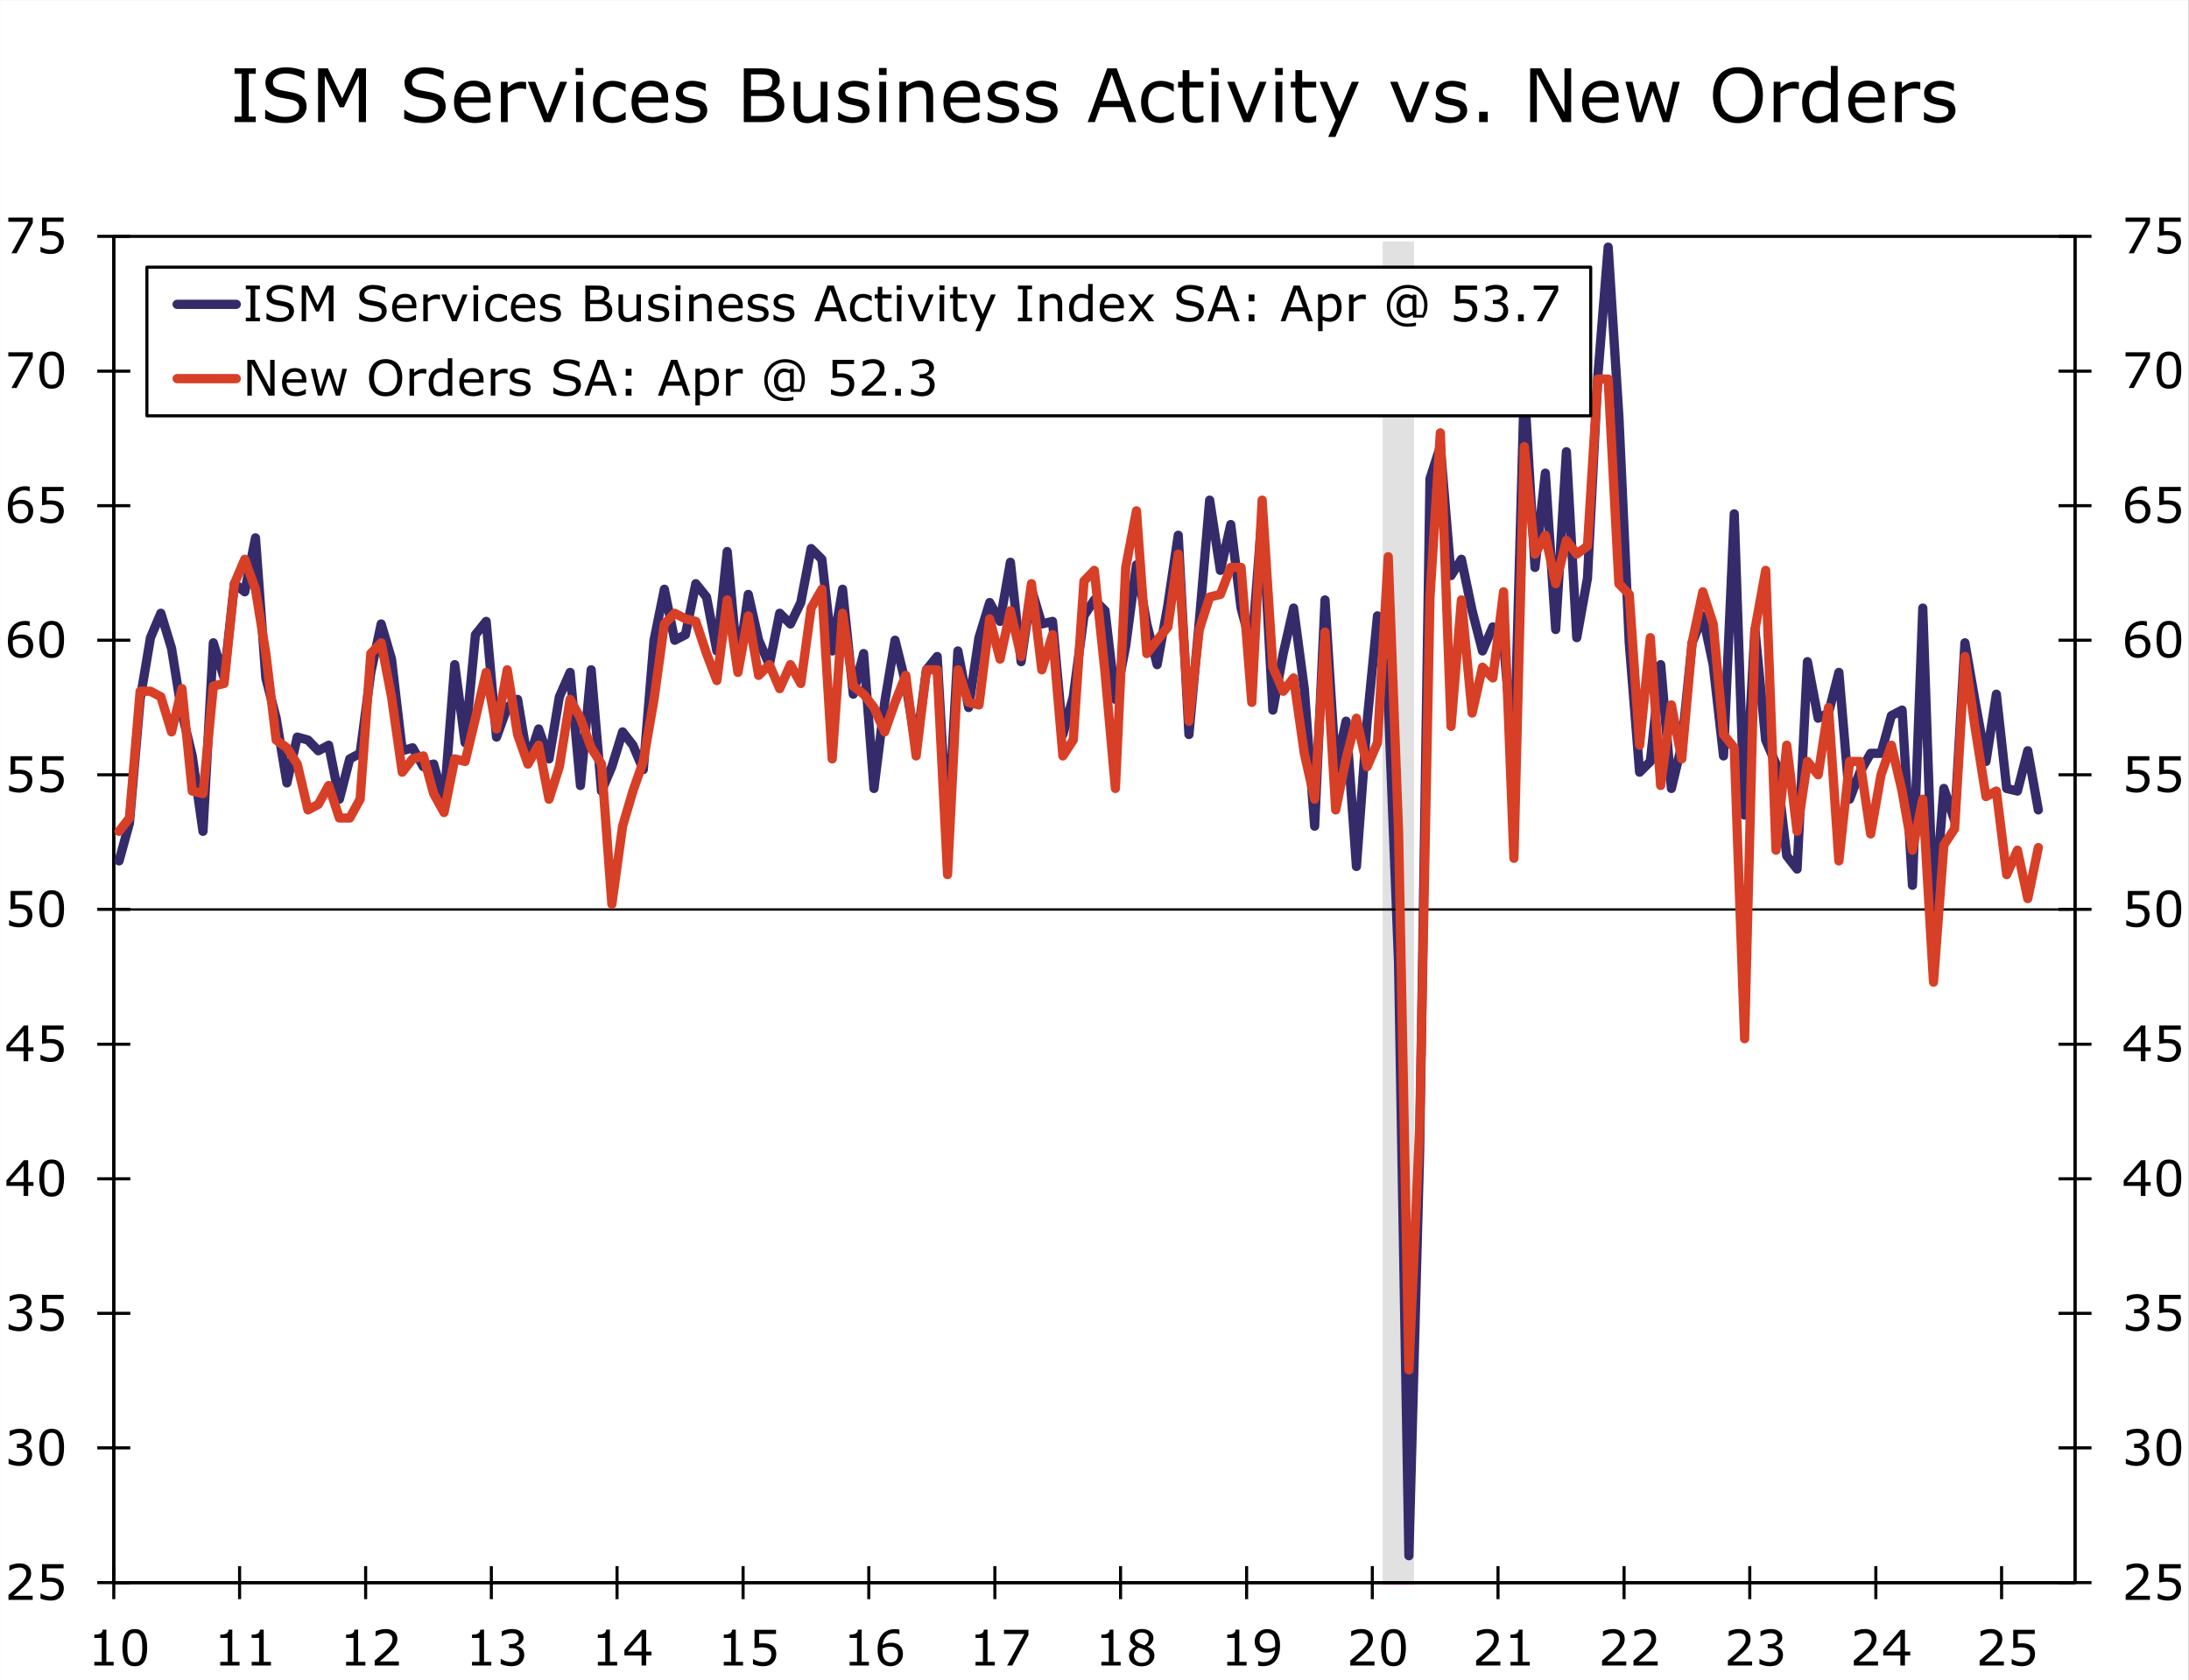 <svg contentScriptType="text/ecmascript" width="710.541pt" xmlns:xlink="http://www.w3.org/1999/xlink" zoomAndPan="magnify" contentStyleType="text/css" viewBox="0 0 710.541 545.544" height="545.544pt" preserveAspectRatio="xMidYMid meet" xmlns="http://www.w3.org/2000/svg" version="1.1">
<rect x="0" y="0" width="710.541" height="545.544" fill="#808080" stroke="none"/>
<defs>
<g>
<symbol id="glyph0-0" overflow="visible" preserveAspectRatio="xMidYMid meet">
<path style="stroke:none;" d="M 2 0 L 2 -11.969 L 13.953 -11.969 L 13.953 0 Z M 2.984 -1 L 12.969 -1 L 12.969 -10.969 L 2.984 -10.969 Z M 2.984 -1 "/>
</symbol>
<symbol id="glyph0-1" overflow="visible" preserveAspectRatio="xMidYMid meet">
<path style="stroke:none;" d="M 9.109 0 L 1.25 0 L 1.25 -1.625 C 1.801 -2.094 2.348 -2.562 2.891 -3.031 C 3.441 -3.5 3.953 -3.961 4.422 -4.422 C 5.422 -5.391 6.102 -6.156 6.469 -6.719 C 6.844 -7.289 7.031 -7.906 7.031 -8.562 C 7.031 -9.164 6.828 -9.641 6.422 -9.984 C 6.023 -10.328 5.473 -10.5 4.766 -10.5 C 4.297 -10.5 3.785 -10.414 3.234 -10.25 C 2.68 -10.082 2.145 -9.828 1.625 -9.484 L 1.547 -9.484 L 1.547 -11.109 C 1.91 -11.297 2.398 -11.461 3.016 -11.609 C 3.629 -11.766 4.227 -11.844 4.812 -11.844 C 6 -11.844 6.926 -11.555 7.594 -10.984 C 8.27 -10.41 8.609 -9.629 8.609 -8.641 C 8.609 -8.203 8.551 -7.789 8.438 -7.406 C 8.332 -7.031 8.172 -6.672 7.953 -6.328 C 7.754 -6.004 7.516 -5.688 7.234 -5.375 C 6.961 -5.062 6.633 -4.719 6.25 -4.344 C 5.688 -3.789 5.109 -3.258 4.516 -2.75 C 3.93 -2.238 3.379 -1.766 2.859 -1.328 L 9.109 -1.328 Z M 9.109 0 "/>
</symbol>
<symbol id="glyph0-2" overflow="visible" preserveAspectRatio="xMidYMid meet">
<path style="stroke:none;" d="M 9.016 -3.688 C 9.016 -3.145 8.914 -2.625 8.719 -2.125 C 8.52 -1.633 8.25 -1.223 7.906 -0.891 C 7.531 -0.523 7.082 -0.242 6.562 -0.047 C 6.051 0.141 5.457 0.234 4.781 0.234 C 4.145 0.234 3.531 0.164 2.938 0.031 C 2.352 -0.094 1.859 -0.25 1.453 -0.438 L 1.453 -2.078 L 1.562 -2.078 C 1.988 -1.805 2.488 -1.578 3.062 -1.391 C 3.633 -1.203 4.195 -1.109 4.75 -1.109 C 5.113 -1.109 5.469 -1.16 5.812 -1.266 C 6.156 -1.367 6.461 -1.551 6.734 -1.812 C 6.961 -2.031 7.133 -2.297 7.25 -2.609 C 7.375 -2.922 7.438 -3.281 7.438 -3.688 C 7.438 -4.094 7.363 -4.43 7.219 -4.703 C 7.082 -4.984 6.895 -5.203 6.656 -5.359 C 6.383 -5.555 6.055 -5.695 5.672 -5.781 C 5.285 -5.863 4.852 -5.906 4.375 -5.906 C 3.914 -5.906 3.473 -5.875 3.047 -5.812 C 2.629 -5.75 2.266 -5.688 1.953 -5.625 L 1.953 -11.594 L 8.938 -11.594 L 8.938 -10.234 L 3.453 -10.234 L 3.453 -7.156 C 3.68 -7.176 3.91 -7.191 4.141 -7.203 C 4.379 -7.211 4.582 -7.219 4.75 -7.219 C 5.375 -7.219 5.922 -7.16 6.391 -7.047 C 6.867 -6.941 7.305 -6.754 7.703 -6.484 C 8.117 -6.203 8.441 -5.832 8.672 -5.375 C 8.898 -4.926 9.016 -4.363 9.016 -3.688 Z M 9.016 -3.688 "/>
</symbol>
<symbol id="glyph0-3" overflow="visible" preserveAspectRatio="xMidYMid meet">
<path style="stroke:none;" d="M 8.078 -5.578 C 8.328 -5.359 8.531 -5.078 8.688 -4.734 C 8.852 -4.398 8.938 -3.969 8.938 -3.438 C 8.938 -2.906 8.836 -2.414 8.641 -1.969 C 8.453 -1.531 8.188 -1.148 7.844 -0.828 C 7.457 -0.461 7 -0.191 6.469 -0.016 C 5.938 0.148 5.359 0.234 4.734 0.234 C 4.086 0.234 3.453 0.156 2.828 0 C 2.211 -0.145 1.703 -0.305 1.297 -0.484 L 1.297 -2.125 L 1.422 -2.125 C 1.859 -1.832 2.375 -1.586 2.969 -1.391 C 3.57 -1.203 4.148 -1.109 4.703 -1.109 C 5.035 -1.109 5.383 -1.16 5.75 -1.266 C 6.113 -1.379 6.41 -1.539 6.641 -1.75 C 6.879 -1.977 7.055 -2.227 7.172 -2.5 C 7.297 -2.781 7.359 -3.129 7.359 -3.547 C 7.359 -3.961 7.289 -4.305 7.156 -4.578 C 7.02 -4.859 6.836 -5.078 6.609 -5.234 C 6.367 -5.391 6.082 -5.492 5.75 -5.547 C 5.426 -5.609 5.07 -5.641 4.688 -5.641 L 3.984 -5.641 L 3.984 -6.938 L 4.531 -6.938 C 5.312 -6.938 5.938 -7.102 6.406 -7.438 C 6.883 -7.77 7.125 -8.25 7.125 -8.875 C 7.125 -9.156 7.062 -9.398 6.938 -9.609 C 6.82 -9.828 6.656 -10.004 6.438 -10.141 C 6.219 -10.273 5.977 -10.367 5.719 -10.422 C 5.469 -10.473 5.18 -10.5 4.859 -10.5 C 4.367 -10.5 3.844 -10.41 3.281 -10.234 C 2.727 -10.055 2.207 -9.805 1.719 -9.484 L 1.641 -9.484 L 1.641 -11.109 C 2.004 -11.285 2.492 -11.453 3.109 -11.609 C 3.723 -11.766 4.32 -11.844 4.906 -11.844 C 5.469 -11.844 5.961 -11.789 6.391 -11.688 C 6.828 -11.582 7.219 -11.414 7.562 -11.188 C 7.938 -10.938 8.219 -10.633 8.406 -10.281 C 8.602 -9.926 8.703 -9.516 8.703 -9.047 C 8.703 -8.398 8.473 -7.836 8.016 -7.359 C 7.566 -6.879 7.031 -6.578 6.406 -6.453 L 6.406 -6.344 C 6.656 -6.301 6.941 -6.211 7.266 -6.078 C 7.586 -5.941 7.859 -5.773 8.078 -5.578 Z M 8.078 -5.578 "/>
</symbol>
<symbol id="glyph0-4" overflow="visible" preserveAspectRatio="xMidYMid meet">
<path style="stroke:none;" d="M 9.094 -5.797 C 9.094 -3.711 8.766 -2.188 8.109 -1.219 C 7.461 -0.25 6.453 0.234 5.078 0.234 C 3.68 0.234 2.66 -0.254 2.016 -1.234 C 1.379 -2.223 1.062 -3.738 1.062 -5.781 C 1.062 -7.844 1.383 -9.363 2.031 -10.344 C 2.688 -11.332 3.703 -11.828 5.078 -11.828 C 6.473 -11.828 7.488 -11.328 8.125 -10.328 C 8.77 -9.328 9.094 -7.816 9.094 -5.797 Z M 7.047 -2.266 C 7.223 -2.68 7.344 -3.176 7.406 -3.75 C 7.477 -4.32 7.516 -5.004 7.516 -5.797 C 7.516 -6.586 7.477 -7.273 7.406 -7.859 C 7.344 -8.441 7.219 -8.938 7.031 -9.344 C 6.852 -9.738 6.602 -10.035 6.281 -10.234 C 5.969 -10.441 5.566 -10.547 5.078 -10.547 C 4.586 -10.547 4.18 -10.441 3.859 -10.234 C 3.547 -10.035 3.297 -9.734 3.109 -9.328 C 2.93 -8.941 2.812 -8.438 2.75 -7.812 C 2.688 -7.195 2.656 -6.52 2.656 -5.781 C 2.656 -4.977 2.68 -4.301 2.734 -3.75 C 2.785 -3.207 2.906 -2.723 3.094 -2.297 C 3.27 -1.891 3.516 -1.578 3.828 -1.359 C 4.141 -1.148 4.555 -1.047 5.078 -1.047 C 5.566 -1.047 5.973 -1.145 6.297 -1.344 C 6.617 -1.551 6.867 -1.859 7.047 -2.266 Z M 7.047 -2.266 "/>
</symbol>
<symbol id="glyph0-5" overflow="visible" preserveAspectRatio="xMidYMid meet">
<path style="stroke:none;" d="M 9.375 -3.266 L 7.656 -3.266 L 7.656 0 L 6.156 0 L 6.156 -3.266 L 0.594 -3.266 L 0.594 -5.062 L 6.219 -11.594 L 7.656 -11.594 L 7.656 -4.516 L 9.375 -4.516 Z M 6.156 -4.516 L 6.156 -9.75 L 1.656 -4.516 Z M 6.156 -4.516 "/>
</symbol>
<symbol id="glyph0-6" overflow="visible" preserveAspectRatio="xMidYMid meet">
<path style="stroke:none;" d="M 9.281 -3.766 C 9.281 -2.586 8.891 -1.625 8.109 -0.875 C 7.336 -0.133 6.391 0.234 5.266 0.234 C 4.691 0.234 4.172 0.148 3.703 -0.016 C 3.234 -0.191 2.82 -0.457 2.469 -0.812 C 2.02 -1.238 1.672 -1.805 1.422 -2.516 C 1.18 -3.234 1.062 -4.094 1.062 -5.094 C 1.062 -6.125 1.172 -7.035 1.391 -7.828 C 1.617 -8.617 1.973 -9.328 2.453 -9.953 C 2.91 -10.535 3.5 -10.988 4.219 -11.312 C 4.945 -11.645 5.789 -11.812 6.75 -11.812 C 7.051 -11.812 7.305 -11.797 7.516 -11.766 C 7.723 -11.742 7.93 -11.703 8.141 -11.641 L 8.141 -10.156 L 8.062 -10.156 C 7.926 -10.227 7.707 -10.301 7.406 -10.375 C 7.113 -10.445 6.816 -10.484 6.516 -10.484 C 5.398 -10.484 4.508 -10.129 3.844 -9.422 C 3.176 -8.723 2.785 -7.781 2.672 -6.594 C 3.109 -6.863 3.539 -7.066 3.969 -7.203 C 4.395 -7.336 4.883 -7.406 5.438 -7.406 C 5.926 -7.406 6.359 -7.359 6.734 -7.266 C 7.117 -7.18 7.508 -7 7.906 -6.719 C 8.352 -6.406 8.691 -6.004 8.922 -5.516 C 9.16 -5.035 9.281 -4.453 9.281 -3.766 Z M 7.703 -3.703 C 7.703 -4.18 7.629 -4.578 7.484 -4.891 C 7.336 -5.211 7.102 -5.488 6.781 -5.719 C 6.539 -5.883 6.273 -5.992 5.984 -6.047 C 5.691 -6.098 5.391 -6.125 5.078 -6.125 C 4.629 -6.125 4.211 -6.07 3.828 -5.969 C 3.453 -5.863 3.066 -5.703 2.672 -5.484 C 2.66 -5.367 2.648 -5.258 2.641 -5.156 C 2.641 -5.051 2.641 -4.922 2.641 -4.766 C 2.641 -3.941 2.723 -3.289 2.891 -2.812 C 3.055 -2.344 3.289 -1.969 3.594 -1.688 C 3.832 -1.457 4.086 -1.289 4.359 -1.188 C 4.641 -1.082 4.945 -1.031 5.281 -1.031 C 6.031 -1.031 6.617 -1.258 7.047 -1.719 C 7.484 -2.176 7.703 -2.836 7.703 -3.703 Z M 7.703 -3.703 "/>
</symbol>
<symbol id="glyph0-7" overflow="visible" preserveAspectRatio="xMidYMid meet">
<path style="stroke:none;" d="M 9.141 -9.859 L 3.891 0 L 2.219 0 L 7.812 -10.234 L 1.203 -10.234 L 1.203 -11.594 L 9.141 -11.594 Z M 9.141 -9.859 "/>
</symbol>
<symbol id="glyph0-8" overflow="visible" preserveAspectRatio="xMidYMid meet">
<path style="stroke:none;" d="M 8.438 0 L 2.172 0 L 2.172 -1.188 L 4.578 -1.188 L 4.578 -8.953 L 2.172 -8.953 L 2.172 -10.016 C 2.492 -10.016 2.844 -10.039 3.219 -10.094 C 3.594 -10.156 3.875 -10.238 4.062 -10.344 C 4.301 -10.469 4.488 -10.629 4.625 -10.828 C 4.77 -11.023 4.852 -11.297 4.875 -11.641 L 6.078 -11.641 L 6.078 -1.188 L 8.438 -1.188 Z M 8.438 0 "/>
</symbol>
<symbol id="glyph0-9" overflow="visible" preserveAspectRatio="xMidYMid meet">
<path style="stroke:none;" d="M 9.188 -3.234 C 9.188 -2.234 8.797 -1.398 8.016 -0.734 C 7.234 -0.066 6.254 0.266 5.078 0.266 C 3.816 0.266 2.812 -0.055 2.062 -0.703 C 1.32 -1.359 0.953 -2.191 0.953 -3.203 C 0.953 -3.848 1.141 -4.43 1.516 -4.953 C 1.891 -5.473 2.414 -5.883 3.094 -6.188 L 3.094 -6.234 C 2.469 -6.566 2.004 -6.93 1.703 -7.328 C 1.41 -7.723 1.266 -8.219 1.266 -8.812 C 1.266 -9.688 1.617 -10.41 2.328 -10.984 C 3.047 -11.566 3.961 -11.859 5.078 -11.859 C 6.234 -11.859 7.156 -11.582 7.844 -11.031 C 8.531 -10.477 8.875 -9.77 8.875 -8.906 C 8.875 -8.383 8.711 -7.867 8.391 -7.359 C 8.066 -6.859 7.586 -6.461 6.953 -6.172 L 6.953 -6.125 C 7.672 -5.812 8.223 -5.426 8.609 -4.969 C 8.992 -4.52 9.188 -3.941 9.188 -3.234 Z M 7.344 -8.891 C 7.344 -9.453 7.129 -9.895 6.703 -10.219 C 6.273 -10.551 5.727 -10.719 5.062 -10.719 C 4.406 -10.719 3.867 -10.562 3.453 -10.25 C 3.035 -9.938 2.828 -9.516 2.828 -8.984 C 2.828 -8.609 2.93 -8.285 3.141 -8.016 C 3.348 -7.742 3.664 -7.504 4.094 -7.297 C 4.289 -7.203 4.566 -7.078 4.922 -6.922 C 5.285 -6.773 5.641 -6.648 5.984 -6.547 C 6.492 -6.891 6.848 -7.242 7.047 -7.609 C 7.242 -7.984 7.344 -8.41 7.344 -8.891 Z M 7.594 -3.078 C 7.594 -3.555 7.484 -3.941 7.266 -4.234 C 7.055 -4.523 6.645 -4.816 6.031 -5.109 C 5.789 -5.223 5.523 -5.328 5.234 -5.422 C 4.941 -5.516 4.555 -5.648 4.078 -5.828 C 3.609 -5.578 3.234 -5.234 2.953 -4.797 C 2.672 -4.359 2.531 -3.863 2.531 -3.312 C 2.531 -2.613 2.77 -2.035 3.25 -1.578 C 3.727 -1.117 4.344 -0.891 5.094 -0.891 C 5.844 -0.891 6.445 -1.082 6.906 -1.469 C 7.363 -1.863 7.594 -2.398 7.594 -3.078 Z M 7.594 -3.078 "/>
</symbol>
<symbol id="glyph0-10" overflow="visible" preserveAspectRatio="xMidYMid meet">
<path style="stroke:none;" d="M 9.094 -6.5 C 9.094 -5.488 8.973 -4.566 8.734 -3.734 C 8.504 -2.91 8.16 -2.207 7.703 -1.625 C 7.223 -1.031 6.629 -0.57 5.922 -0.25 C 5.211 0.062 4.375 0.219 3.406 0.219 C 3.133 0.219 2.879 0.203 2.641 0.172 C 2.41 0.148 2.203 0.109 2.016 0.047 L 2.016 -1.438 L 2.094 -1.438 C 2.238 -1.363 2.445 -1.289 2.719 -1.219 C 3 -1.145 3.305 -1.109 3.641 -1.109 C 4.785 -1.109 5.688 -1.453 6.344 -2.141 C 7 -2.828 7.379 -3.781 7.484 -5 C 6.992 -4.707 6.535 -4.5 6.109 -4.375 C 5.68 -4.25 5.219 -4.188 4.719 -4.188 C 4.238 -4.188 3.805 -4.234 3.422 -4.328 C 3.035 -4.422 2.648 -4.602 2.266 -4.875 C 1.805 -5.188 1.457 -5.586 1.219 -6.078 C 0.988 -6.566 0.875 -7.148 0.875 -7.828 C 0.875 -9.016 1.266 -9.977 2.047 -10.719 C 2.828 -11.457 3.781 -11.828 4.906 -11.828 C 5.457 -11.828 5.973 -11.738 6.453 -11.562 C 6.93 -11.395 7.352 -11.133 7.719 -10.781 C 8.156 -10.352 8.492 -9.801 8.734 -9.125 C 8.973 -8.445 9.094 -7.57 9.094 -6.5 Z M 7.516 -6.828 C 7.516 -7.629 7.43 -8.273 7.266 -8.766 C 7.098 -9.254 6.867 -9.633 6.578 -9.906 C 6.336 -10.145 6.078 -10.312 5.797 -10.406 C 5.516 -10.508 5.211 -10.562 4.891 -10.562 C 4.141 -10.562 3.547 -10.328 3.109 -9.859 C 2.68 -9.391 2.469 -8.734 2.469 -7.891 C 2.469 -7.398 2.535 -7 2.672 -6.688 C 2.805 -6.375 3.039 -6.098 3.375 -5.859 C 3.613 -5.703 3.875 -5.594 4.156 -5.531 C 4.438 -5.477 4.75 -5.453 5.094 -5.453 C 5.488 -5.453 5.895 -5.504 6.312 -5.609 C 6.727 -5.723 7.117 -5.883 7.484 -6.094 C 7.492 -6.207 7.5 -6.316 7.5 -6.422 C 7.508 -6.523 7.516 -6.66 7.516 -6.828 Z M 7.516 -6.828 "/>
</symbol>
<symbol id="glyph0-11" overflow="visible" preserveAspectRatio="xMidYMid meet">
<path style="stroke:none;" d="M 5.641 0 L 1.062 0 L 1.062 -1.188 L 2.594 -1.188 L 2.594 -10.422 L 1.062 -10.422 L 1.062 -11.594 L 5.641 -11.594 L 5.641 -10.422 L 4.125 -10.422 L 4.125 -1.188 L 5.641 -1.188 Z M 5.641 0 "/>
</symbol>
<symbol id="glyph0-12" overflow="visible" preserveAspectRatio="xMidYMid meet">
<path style="stroke:none;" d="M 9.984 -3.312 C 9.984 -2.863 9.879 -2.414 9.672 -1.969 C 9.461 -1.531 9.164 -1.156 8.781 -0.844 C 8.363 -0.508 7.879 -0.25 7.328 -0.062 C 6.773 0.113 6.109 0.203 5.328 0.203 C 4.492 0.203 3.742 0.129 3.078 -0.016 C 2.41 -0.172 1.734 -0.406 1.047 -0.719 L 1.047 -2.656 L 1.156 -2.656 C 1.738 -2.164 2.414 -1.785 3.188 -1.516 C 3.957 -1.254 4.676 -1.125 5.344 -1.125 C 6.301 -1.125 7.047 -1.301 7.578 -1.656 C 8.109 -2.02 8.375 -2.5 8.375 -3.094 C 8.375 -3.602 8.25 -3.977 8 -4.219 C 7.75 -4.469 7.367 -4.66 6.859 -4.797 C 6.461 -4.898 6.035 -4.984 5.578 -5.047 C 5.129 -5.117 4.648 -5.207 4.141 -5.312 C 3.117 -5.531 2.359 -5.898 1.859 -6.422 C 1.359 -6.953 1.109 -7.641 1.109 -8.484 C 1.109 -9.461 1.52 -10.258 2.344 -10.875 C 3.164 -11.5 4.207 -11.812 5.469 -11.812 C 6.281 -11.812 7.023 -11.734 7.703 -11.578 C 8.391 -11.422 8.992 -11.227 9.516 -11 L 9.516 -9.172 L 9.406 -9.172 C 8.969 -9.547 8.391 -9.859 7.672 -10.109 C 6.953 -10.359 6.211 -10.484 5.453 -10.484 C 4.629 -10.484 3.969 -10.312 3.469 -9.969 C 2.969 -9.625 2.719 -9.18 2.719 -8.641 C 2.719 -8.16 2.844 -7.781 3.094 -7.5 C 3.344 -7.227 3.781 -7.02 4.406 -6.875 C 4.738 -6.801 5.211 -6.711 5.828 -6.609 C 6.441 -6.504 6.961 -6.395 7.391 -6.281 C 8.242 -6.051 8.891 -5.707 9.328 -5.25 C 9.766 -4.789 9.984 -4.145 9.984 -3.312 Z M 9.984 -3.312 "/>
</symbol>
<symbol id="glyph0-13" overflow="visible" preserveAspectRatio="xMidYMid meet">
<path style="stroke:none;" d="M 11.891 0 L 10.344 0 L 10.344 -10 L 7.125 -3.188 L 6.203 -3.188 L 3 -10 L 3 0 L 1.562 0 L 1.562 -11.594 L 3.656 -11.594 L 6.75 -5.141 L 9.75 -11.594 L 11.891 -11.594 Z M 11.891 0 "/>
</symbol>
<symbol id="glyph0-14" overflow="visible" preserveAspectRatio="xMidYMid meet">
<path style="stroke:none;" d=""/>
</symbol>
<symbol id="glyph0-15" overflow="visible" preserveAspectRatio="xMidYMid meet">
<path style="stroke:none;" d="M 8.719 -4.203 L 2.312 -4.203 C 2.312 -3.66 2.391 -3.191 2.547 -2.797 C 2.711 -2.398 2.938 -2.078 3.219 -1.828 C 3.488 -1.578 3.805 -1.391 4.172 -1.266 C 4.547 -1.141 4.957 -1.078 5.406 -1.078 C 6 -1.078 6.594 -1.191 7.188 -1.422 C 7.789 -1.66 8.219 -1.895 8.469 -2.125 L 8.547 -2.125 L 8.547 -0.531 C 8.055 -0.32 7.551 -0.145 7.031 0 C 6.52 0.133 5.984 0.203 5.422 0.203 C 3.973 0.203 2.844 -0.188 2.031 -0.969 C 1.227 -1.75 0.828 -2.859 0.828 -4.297 C 0.828 -5.723 1.211 -6.852 1.984 -7.688 C 2.766 -8.52 3.789 -8.938 5.062 -8.938 C 6.227 -8.938 7.129 -8.594 7.766 -7.906 C 8.398 -7.227 8.719 -6.258 8.719 -5 Z M 7.297 -5.312 C 7.297 -6.082 7.102 -6.676 6.719 -7.094 C 6.332 -7.52 5.754 -7.734 4.984 -7.734 C 4.191 -7.734 3.562 -7.5 3.094 -7.031 C 2.633 -6.57 2.375 -6 2.312 -5.312 Z M 7.297 -5.312 "/>
</symbol>
<symbol id="glyph0-16" overflow="visible" preserveAspectRatio="xMidYMid meet">
<path style="stroke:none;" d="M 6.875 -7.109 L 6.797 -7.109 C 6.578 -7.16 6.363 -7.195 6.156 -7.219 C 5.945 -7.238 5.703 -7.25 5.422 -7.25 C 4.973 -7.25 4.535 -7.148 4.109 -6.953 C 3.691 -6.754 3.289 -6.492 2.906 -6.172 L 2.906 0 L 1.438 0 L 1.438 -8.703 L 2.906 -8.703 L 2.906 -7.422 C 3.488 -7.879 4 -8.207 4.438 -8.406 C 4.883 -8.602 5.336 -8.703 5.797 -8.703 C 6.055 -8.703 6.242 -8.691 6.359 -8.672 C 6.473 -8.66 6.645 -8.641 6.875 -8.609 Z M 6.875 -7.109 "/>
</symbol>
<symbol id="glyph0-17" overflow="visible" preserveAspectRatio="xMidYMid meet">
<path style="stroke:none;" d="M 8.969 -8.703 L 5.438 0 L 3.969 0 L 0.469 -8.703 L 2.062 -8.703 L 4.766 -1.781 L 7.438 -8.703 Z M 8.969 -8.703 "/>
</symbol>
<symbol id="glyph0-18" overflow="visible" preserveAspectRatio="xMidYMid meet">
<path style="stroke:none;" d="M 3.016 -10.156 L 1.359 -10.156 L 1.359 -11.672 L 3.016 -11.672 Z M 2.922 0 L 1.453 0 L 1.453 -8.703 L 2.922 -8.703 Z M 2.922 0 "/>
</symbol>
<symbol id="glyph0-19" overflow="visible" preserveAspectRatio="xMidYMid meet">
<path style="stroke:none;" d="M 7.875 -0.547 C 7.383 -0.305 6.922 -0.125 6.484 0 C 6.047 0.125 5.582 0.188 5.094 0.188 C 4.457 0.188 3.879 0.098 3.359 -0.078 C 2.836 -0.266 2.391 -0.547 2.016 -0.922 C 1.629 -1.297 1.332 -1.766 1.125 -2.328 C 0.914 -2.898 0.812 -3.57 0.812 -4.344 C 0.812 -5.758 1.203 -6.875 1.984 -7.688 C 2.766 -8.5 3.801 -8.906 5.094 -8.906 C 5.582 -8.906 6.066 -8.832 6.547 -8.688 C 7.035 -8.551 7.477 -8.379 7.875 -8.172 L 7.875 -6.547 L 7.797 -6.547 C 7.348 -6.898 6.883 -7.172 6.406 -7.359 C 5.938 -7.547 5.477 -7.641 5.031 -7.641 C 4.195 -7.641 3.539 -7.359 3.062 -6.797 C 2.582 -6.234 2.344 -5.414 2.344 -4.344 C 2.344 -3.289 2.578 -2.484 3.047 -1.922 C 3.516 -1.359 4.176 -1.078 5.031 -1.078 C 5.32 -1.078 5.617 -1.113 5.922 -1.188 C 6.234 -1.27 6.508 -1.375 6.75 -1.5 C 6.969 -1.602 7.172 -1.719 7.359 -1.844 C 7.547 -1.969 7.691 -2.07 7.797 -2.156 L 7.875 -2.156 Z M 7.875 -0.547 "/>
</symbol>
<symbol id="glyph0-20" overflow="visible" preserveAspectRatio="xMidYMid meet">
<path style="stroke:none;" d="M 7.656 -2.516 C 7.656 -1.711 7.328 -1.055 6.672 -0.547 C 6.016 -0.047 5.117 0.203 3.984 0.203 C 3.336 0.203 2.742 0.129 2.203 -0.016 C 1.672 -0.172 1.223 -0.336 0.859 -0.516 L 0.859 -2.172 L 0.938 -2.172 C 1.395 -1.816 1.906 -1.535 2.469 -1.328 C 3.039 -1.129 3.586 -1.031 4.109 -1.031 C 4.754 -1.031 5.254 -1.133 5.609 -1.344 C 5.973 -1.551 6.156 -1.879 6.156 -2.328 C 6.156 -2.66 6.055 -2.914 5.859 -3.094 C 5.66 -3.27 5.285 -3.422 4.734 -3.547 C 4.523 -3.598 4.25 -3.656 3.906 -3.719 C 3.57 -3.781 3.27 -3.848 3 -3.922 C 2.238 -4.117 1.695 -4.41 1.375 -4.797 C 1.051 -5.191 0.891 -5.676 0.891 -6.25 C 0.891 -6.613 0.961 -6.953 1.109 -7.266 C 1.266 -7.586 1.492 -7.867 1.797 -8.109 C 2.086 -8.359 2.457 -8.551 2.906 -8.688 C 3.352 -8.832 3.852 -8.906 4.406 -8.906 C 4.926 -8.906 5.453 -8.844 5.984 -8.719 C 6.516 -8.594 6.957 -8.438 7.312 -8.25 L 7.312 -6.688 L 7.234 -6.688 C 6.859 -6.969 6.406 -7.203 5.875 -7.391 C 5.344 -7.578 4.816 -7.672 4.297 -7.672 C 3.766 -7.672 3.312 -7.566 2.938 -7.359 C 2.57 -7.16 2.391 -6.859 2.391 -6.453 C 2.391 -6.086 2.5 -5.816 2.719 -5.641 C 2.938 -5.453 3.289 -5.305 3.781 -5.203 C 4.051 -5.141 4.352 -5.078 4.688 -5.016 C 5.031 -4.953 5.312 -4.895 5.531 -4.844 C 6.207 -4.688 6.734 -4.414 7.109 -4.031 C 7.473 -3.645 7.656 -3.141 7.656 -2.516 Z M 7.656 -2.516 "/>
</symbol>
<symbol id="glyph0-21" overflow="visible" preserveAspectRatio="xMidYMid meet">
<path style="stroke:none;" d="M 10.312 -3.562 C 10.312 -2.988 10.203 -2.477 9.984 -2.031 C 9.766 -1.594 9.469 -1.234 9.094 -0.953 C 8.656 -0.609 8.176 -0.363 7.656 -0.219 C 7.133 -0.07 6.473 0 5.672 0 L 1.562 0 L 1.562 -11.594 L 5 -11.594 C 5.844 -11.594 6.473 -11.562 6.891 -11.5 C 7.316 -11.438 7.719 -11.305 8.094 -11.109 C 8.52 -10.891 8.828 -10.602 9.016 -10.25 C 9.211 -9.906 9.312 -9.488 9.312 -9 C 9.312 -8.445 9.172 -7.977 8.891 -7.594 C 8.609 -7.207 8.238 -6.895 7.781 -6.656 L 7.781 -6.594 C 8.562 -6.438 9.176 -6.094 9.625 -5.562 C 10.082 -5.039 10.312 -4.375 10.312 -3.562 Z M 7.719 -8.797 C 7.719 -9.078 7.672 -9.312 7.578 -9.5 C 7.484 -9.695 7.332 -9.852 7.125 -9.969 C 6.875 -10.113 6.57 -10.203 6.219 -10.234 C 5.875 -10.266 5.445 -10.281 4.938 -10.281 L 3.094 -10.281 L 3.094 -6.938 L 5.094 -6.938 C 5.57 -6.938 5.953 -6.957 6.234 -7 C 6.523 -7.051 6.797 -7.156 7.047 -7.312 C 7.285 -7.469 7.457 -7.664 7.562 -7.906 C 7.664 -8.156 7.719 -8.453 7.719 -8.797 Z M 8.703 -3.5 C 8.703 -3.969 8.629 -4.336 8.484 -4.609 C 8.348 -4.891 8.098 -5.125 7.734 -5.312 C 7.484 -5.445 7.176 -5.531 6.812 -5.562 C 6.457 -5.602 6.023 -5.625 5.516 -5.625 L 3.094 -5.625 L 3.094 -1.312 L 5.141 -1.312 C 5.816 -1.312 6.367 -1.348 6.797 -1.422 C 7.234 -1.492 7.586 -1.625 7.859 -1.812 C 8.148 -2.008 8.363 -2.238 8.5 -2.5 C 8.633 -2.758 8.703 -3.094 8.703 -3.5 Z M 8.703 -3.5 "/>
</symbol>
<symbol id="glyph0-22" overflow="visible" preserveAspectRatio="xMidYMid meet">
<path style="stroke:none;" d="M 8.656 0 L 7.188 0 L 7.188 -0.969 C 6.695 -0.57 6.223 -0.27 5.766 -0.062 C 5.316 0.133 4.82 0.234 4.281 0.234 C 3.363 0.234 2.648 -0.039 2.141 -0.594 C 1.629 -1.156 1.375 -1.973 1.375 -3.047 L 1.375 -8.703 L 2.844 -8.703 L 2.844 -3.75 C 2.844 -3.301 2.863 -2.922 2.906 -2.609 C 2.945 -2.297 3.035 -2.031 3.172 -1.812 C 3.305 -1.582 3.484 -1.414 3.703 -1.312 C 3.93 -1.207 4.258 -1.156 4.688 -1.156 C 5.07 -1.156 5.488 -1.254 5.938 -1.453 C 6.383 -1.648 6.801 -1.898 7.188 -2.203 L 7.188 -8.703 L 8.656 -8.703 Z M 8.656 0 "/>
</symbol>
<symbol id="glyph0-23" overflow="visible" preserveAspectRatio="xMidYMid meet">
<path style="stroke:none;" d="M 8.719 0 L 7.25 0 L 7.25 -4.953 C 7.25 -5.348 7.223 -5.723 7.172 -6.078 C 7.129 -6.43 7.047 -6.707 6.922 -6.906 C 6.797 -7.125 6.609 -7.285 6.359 -7.391 C 6.117 -7.492 5.801 -7.547 5.406 -7.547 C 5.008 -7.547 4.594 -7.445 4.156 -7.25 C 3.719 -7.051 3.301 -6.801 2.906 -6.5 L 2.906 0 L 1.438 0 L 1.438 -8.703 L 2.906 -8.703 L 2.906 -7.734 C 3.363 -8.109 3.836 -8.398 4.328 -8.609 C 4.816 -8.828 5.316 -8.938 5.828 -8.938 C 6.766 -8.938 7.477 -8.656 7.969 -8.094 C 8.469 -7.531 8.719 -6.711 8.719 -5.641 Z M 8.719 0 "/>
</symbol>
<symbol id="glyph0-24" overflow="visible" preserveAspectRatio="xMidYMid meet">
<path style="stroke:none;" d="M 10.703 0 L 9.062 0 L 7.922 -3.234 L 2.906 -3.234 L 1.766 0 L 0.203 0 L 4.422 -11.594 L 6.484 -11.594 Z M 7.453 -4.562 L 5.406 -10.25 L 3.375 -4.562 Z M 7.453 -4.562 "/>
</symbol>
<symbol id="glyph0-25" overflow="visible" preserveAspectRatio="xMidYMid meet">
<path style="stroke:none;" d="M 5.953 -0.078 C 5.68 -0.004 5.383 0.051 5.062 0.094 C 4.738 0.145 4.445 0.172 4.188 0.172 C 3.301 0.172 2.625 -0.066 2.156 -0.547 C 1.695 -1.023 1.469 -1.789 1.469 -2.844 L 1.469 -7.469 L 0.484 -7.469 L 0.484 -8.703 L 1.469 -8.703 L 1.469 -11.203 L 2.938 -11.203 L 2.938 -8.703 L 5.953 -8.703 L 5.953 -7.469 L 2.938 -7.469 L 2.938 -3.5 C 2.938 -3.039 2.945 -2.68 2.969 -2.422 C 2.988 -2.172 3.062 -1.938 3.188 -1.719 C 3.301 -1.508 3.457 -1.352 3.656 -1.25 C 3.852 -1.156 4.16 -1.109 4.578 -1.109 C 4.816 -1.109 5.062 -1.145 5.312 -1.219 C 5.57 -1.289 5.758 -1.348 5.875 -1.391 L 5.953 -1.391 Z M 5.953 -0.078 "/>
</symbol>
<symbol id="glyph0-26" overflow="visible" preserveAspectRatio="xMidYMid meet">
<path style="stroke:none;" d="M 8.969 -8.703 L 3.891 3.203 L 2.328 3.203 L 3.938 -0.422 L 0.469 -8.703 L 2.062 -8.703 L 4.734 -2.25 L 7.438 -8.703 Z M 8.969 -8.703 "/>
</symbol>
<symbol id="glyph0-27" overflow="visible" preserveAspectRatio="xMidYMid meet">
<path style="stroke:none;" d="M 8.5 0 L 7.031 0 L 7.031 -0.906 C 6.613 -0.539 6.176 -0.258 5.719 -0.062 C 5.258 0.133 4.766 0.234 4.234 0.234 C 3.191 0.234 2.363 -0.16 1.75 -0.953 C 1.145 -1.754 0.844 -2.863 0.844 -4.281 C 0.844 -5.02 0.945 -5.676 1.156 -6.25 C 1.363 -6.832 1.648 -7.328 2.016 -7.734 C 2.367 -8.117 2.781 -8.414 3.25 -8.625 C 3.719 -8.832 4.203 -8.938 4.703 -8.938 C 5.16 -8.938 5.566 -8.891 5.922 -8.797 C 6.273 -8.703 6.645 -8.551 7.031 -8.344 L 7.031 -12.125 L 8.5 -12.125 Z M 7.031 -2.141 L 7.031 -7.141 C 6.633 -7.316 6.281 -7.438 5.969 -7.5 C 5.656 -7.57 5.316 -7.609 4.953 -7.609 C 4.129 -7.609 3.488 -7.32 3.031 -6.75 C 2.582 -6.176 2.359 -5.363 2.359 -4.312 C 2.359 -3.281 2.531 -2.492 2.875 -1.953 C 3.227 -1.422 3.797 -1.156 4.578 -1.156 C 4.992 -1.156 5.414 -1.242 5.844 -1.422 C 6.27 -1.609 6.664 -1.848 7.031 -2.141 Z M 7.031 -2.141 "/>
</symbol>
<symbol id="glyph0-28" overflow="visible" preserveAspectRatio="xMidYMid meet">
<path style="stroke:none;" d="M 8.969 0 L 7.125 0 L 4.656 -3.344 L 2.172 0 L 0.469 0 L 3.859 -4.344 L 0.5 -8.703 L 2.344 -8.703 L 4.797 -5.406 L 7.266 -8.703 L 8.969 -8.703 L 5.547 -4.422 Z M 8.969 0 "/>
</symbol>
<symbol id="glyph0-29" overflow="visible" preserveAspectRatio="xMidYMid meet">
<path style="stroke:none;" d="M 4.562 -6.484 L 2.688 -6.484 L 2.688 -8.703 L 4.562 -8.703 Z M 4.562 0 L 2.688 0 L 2.688 -2.219 L 4.562 -2.219 Z M 4.562 0 "/>
</symbol>
<symbol id="glyph0-30" overflow="visible" preserveAspectRatio="xMidYMid meet">
<path style="stroke:none;" d="M 9.094 -4.453 C 9.094 -3.742 8.988 -3.098 8.781 -2.516 C 8.582 -1.93 8.301 -1.438 7.938 -1.031 C 7.594 -0.645 7.188 -0.348 6.719 -0.141 C 6.258 0.066 5.77 0.172 5.25 0.172 C 4.801 0.172 4.391 0.117 4.016 0.016 C 3.648 -0.078 3.281 -0.227 2.906 -0.438 L 2.906 3.203 L 1.438 3.203 L 1.438 -8.703 L 2.906 -8.703 L 2.906 -7.797 C 3.289 -8.117 3.727 -8.391 4.219 -8.609 C 4.707 -8.828 5.223 -8.938 5.766 -8.938 C 6.816 -8.938 7.633 -8.539 8.219 -7.75 C 8.801 -6.957 9.094 -5.859 9.094 -4.453 Z M 7.594 -4.422 C 7.594 -5.461 7.41 -6.242 7.047 -6.766 C 6.691 -7.285 6.141 -7.547 5.391 -7.547 C 4.973 -7.547 4.551 -7.453 4.125 -7.266 C 3.695 -7.086 3.289 -6.852 2.906 -6.562 L 2.906 -1.625 C 3.32 -1.438 3.676 -1.305 3.969 -1.234 C 4.27 -1.172 4.613 -1.141 5 -1.141 C 5.812 -1.141 6.445 -1.414 6.906 -1.969 C 7.363 -2.52 7.594 -3.336 7.594 -4.422 Z M 7.594 -4.422 "/>
</symbol>
<symbol id="glyph0-31" overflow="visible" preserveAspectRatio="xMidYMid meet">
<path style="stroke:none;" d="M 14.562 -5.172 C 14.562 -4.441 14.457 -3.738 14.25 -3.062 C 14.039 -2.395 13.738 -1.781 13.344 -1.219 L 9.922 -1.219 L 9.719 -2.125 C 9.332 -1.812 8.961 -1.57 8.609 -1.406 C 8.254 -1.238 7.848 -1.156 7.391 -1.156 C 6.516 -1.156 5.816 -1.484 5.297 -2.141 C 4.773 -2.805 4.516 -3.734 4.516 -4.922 C 4.516 -6.098 4.832 -7.035 5.469 -7.734 C 6.113 -8.43 6.879 -8.781 7.766 -8.781 C 8.141 -8.781 8.473 -8.738 8.766 -8.656 C 9.055 -8.57 9.375 -8.441 9.719 -8.266 L 9.719 -8.641 L 10.953 -8.641 L 10.953 -2.094 L 12.844 -2.094 C 13.062 -2.477 13.223 -2.961 13.328 -3.547 C 13.441 -4.129 13.5 -4.656 13.5 -5.125 C 13.5 -5.969 13.379 -6.738 13.141 -7.438 C 12.91 -8.133 12.566 -8.734 12.109 -9.234 C 11.648 -9.734 11.082 -10.113 10.406 -10.375 C 9.738 -10.645 8.973 -10.781 8.109 -10.781 C 7.285 -10.781 6.531 -10.629 5.844 -10.328 C 5.156 -10.023 4.562 -9.617 4.062 -9.109 C 3.562 -8.598 3.172 -7.988 2.891 -7.281 C 2.609 -6.57 2.469 -5.82 2.469 -5.031 C 2.469 -4.164 2.602 -3.379 2.875 -2.672 C 3.145 -1.961 3.523 -1.359 4.016 -0.859 C 4.535 -0.328 5.141 0.066 5.828 0.328 C 6.516 0.598 7.266 0.734 8.078 0.734 C 8.523 0.734 8.988 0.703 9.469 0.641 C 9.945 0.586 10.398 0.5 10.828 0.375 L 10.828 1.484 C 10.328 1.586 9.859 1.66 9.422 1.703 C 8.984 1.742 8.535 1.766 8.078 1.766 C 7.109 1.766 6.211 1.598 5.391 1.266 C 4.566 0.93 3.859 0.473 3.266 -0.109 C 2.672 -0.711 2.207 -1.43 1.875 -2.266 C 1.539 -3.098 1.375 -4.023 1.375 -5.047 C 1.375 -6.004 1.547 -6.895 1.891 -7.719 C 2.242 -8.551 2.719 -9.27 3.312 -9.875 C 3.914 -10.477 4.629 -10.953 5.453 -11.297 C 6.285 -11.648 7.172 -11.828 8.109 -11.828 C 9.129 -11.828 10.035 -11.664 10.828 -11.344 C 11.629 -11.02 12.305 -10.57 12.859 -10 C 13.41 -9.414 13.832 -8.711 14.125 -7.891 C 14.414 -7.078 14.562 -6.172 14.562 -5.172 Z M 9.703 -3.172 L 9.703 -7.219 C 9.367 -7.363 9.07 -7.469 8.812 -7.531 C 8.551 -7.602 8.273 -7.641 7.984 -7.641 C 7.316 -7.641 6.789 -7.406 6.406 -6.938 C 6.031 -6.469 5.844 -5.801 5.844 -4.938 C 5.844 -4.094 5.992 -3.453 6.297 -3.016 C 6.598 -2.586 7.066 -2.375 7.703 -2.375 C 8.047 -2.375 8.391 -2.453 8.734 -2.609 C 9.086 -2.766 9.41 -2.953 9.703 -3.172 Z M 9.703 -3.172 "/>
</symbol>
<symbol id="glyph0-32" overflow="visible" preserveAspectRatio="xMidYMid meet">
<path style="stroke:none;" d="M 3.828 0 L 1.969 0 L 1.969 -2.219 L 3.828 -2.219 Z M 3.828 0 "/>
</symbol>
<symbol id="glyph0-33" overflow="visible" preserveAspectRatio="xMidYMid meet">
<path style="stroke:none;" d="M 10.406 0 L 8.5 0 L 3 -10.375 L 3 0 L 1.562 0 L 1.562 -11.594 L 3.953 -11.594 L 8.969 -2.125 L 8.969 -11.594 L 10.406 -11.594 Z M 10.406 0 "/>
</symbol>
<symbol id="glyph0-34" overflow="visible" preserveAspectRatio="xMidYMid meet">
<path style="stroke:none;" d="M 12.391 -8.703 L 10.125 0 L 8.766 0 L 6.531 -6.703 L 4.312 0 L 2.953 0 L 0.672 -8.703 L 2.203 -8.703 L 3.797 -1.969 L 5.969 -8.703 L 7.172 -8.703 L 9.406 -1.969 L 10.906 -8.703 Z M 12.391 -8.703 "/>
</symbol>
<symbol id="glyph0-35" overflow="visible" preserveAspectRatio="xMidYMid meet">
<path style="stroke:none;" d="M 10.203 -10.266 C 10.672 -9.742 11.031 -9.109 11.281 -8.359 C 11.539 -7.609 11.672 -6.754 11.672 -5.797 C 11.672 -4.836 11.539 -3.977 11.281 -3.219 C 11.02 -2.469 10.66 -1.844 10.203 -1.344 C 9.723 -0.812 9.156 -0.414 8.5 -0.156 C 7.852 0.102 7.113 0.234 6.281 0.234 C 5.469 0.234 4.723 0.102 4.047 -0.156 C 3.379 -0.426 2.816 -0.82 2.359 -1.344 C 1.891 -1.852 1.523 -2.484 1.266 -3.234 C 1.016 -3.984 0.891 -4.836 0.891 -5.797 C 0.891 -6.742 1.016 -7.594 1.266 -8.344 C 1.516 -9.094 1.879 -9.734 2.359 -10.266 C 2.816 -10.773 3.383 -11.164 4.062 -11.438 C 4.738 -11.707 5.477 -11.844 6.281 -11.844 C 7.113 -11.844 7.859 -11.703 8.516 -11.422 C 9.18 -11.148 9.742 -10.766 10.203 -10.266 Z M 10.062 -5.797 C 10.062 -7.297 9.723 -8.457 9.047 -9.281 C 8.367 -10.102 7.445 -10.516 6.281 -10.516 C 5.102 -10.516 4.176 -10.102 3.5 -9.281 C 2.832 -8.457 2.5 -7.297 2.5 -5.797 C 2.5 -4.273 2.844 -3.109 3.531 -2.297 C 4.219 -1.492 5.133 -1.094 6.281 -1.094 C 7.438 -1.094 8.352 -1.492 9.031 -2.297 C 9.719 -3.109 10.062 -4.273 10.062 -5.797 Z M 10.062 -5.797 "/>
</symbol>
<symbol id="glyph1-0" overflow="visible" preserveAspectRatio="xMidYMid meet">
<path style="stroke:none;" d="M 3 0 L 3 -18 L 21 -18 L 21 0 Z M 4.5 -1.5 L 19.5 -1.5 L 19.5 -16.5 L 4.5 -16.5 Z M 4.5 -1.5 "/>
</symbol>
<symbol id="glyph1-1" overflow="visible" preserveAspectRatio="xMidYMid meet">
<path style="stroke:none;" d="M 8.5 0 L 1.609 0 L 1.609 -1.781 L 3.891 -1.781 L 3.891 -15.672 L 1.609 -15.672 L 1.609 -17.453 L 8.5 -17.453 L 8.5 -15.672 L 6.219 -15.672 L 6.219 -1.781 L 8.5 -1.781 Z M 8.5 0 "/>
</symbol>
<symbol id="glyph1-2" overflow="visible" preserveAspectRatio="xMidYMid meet">
<path style="stroke:none;" d="M 15.031 -4.984 C 15.031 -4.305 14.867 -3.633 14.547 -2.969 C 14.234 -2.301 13.789 -1.738 13.219 -1.281 C 12.594 -0.781 11.863 -0.391 11.031 -0.109 C 10.195 0.172 9.195 0.312 8.031 0.312 C 6.77 0.312 5.633 0.195 4.625 -0.031 C 3.625 -0.27 2.609 -0.617 1.578 -1.078 L 1.578 -3.984 L 1.734 -3.984 C 2.617 -3.254 3.641 -2.688 4.797 -2.281 C 5.953 -1.883 7.035 -1.688 8.047 -1.688 C 9.484 -1.688 10.602 -1.957 11.406 -2.5 C 12.207 -3.039 12.609 -3.758 12.609 -4.656 C 12.609 -5.426 12.414 -5.992 12.031 -6.359 C 11.656 -6.734 11.082 -7.02 10.312 -7.219 C 9.727 -7.375 9.094 -7.504 8.406 -7.609 C 7.727 -7.711 7.004 -7.844 6.234 -8 C 4.691 -8.32 3.547 -8.879 2.797 -9.672 C 2.047 -10.461 1.672 -11.5 1.672 -12.781 C 1.672 -14.238 2.285 -15.43 3.516 -16.359 C 4.754 -17.297 6.328 -17.766 8.234 -17.766 C 9.453 -17.766 10.57 -17.645 11.594 -17.406 C 12.625 -17.176 13.535 -16.891 14.328 -16.547 L 14.328 -13.812 L 14.156 -13.812 C 13.488 -14.375 12.613 -14.836 11.531 -15.203 C 10.457 -15.578 9.352 -15.766 8.219 -15.766 C 6.977 -15.766 5.977 -15.504 5.219 -14.984 C 4.469 -14.473 4.094 -13.812 4.094 -13 C 4.094 -12.27 4.281 -11.695 4.656 -11.281 C 5.031 -10.875 5.691 -10.562 6.641 -10.344 C 7.141 -10.227 7.848 -10.094 8.766 -9.938 C 9.691 -9.781 10.473 -9.617 11.109 -9.453 C 12.41 -9.109 13.391 -8.586 14.047 -7.891 C 14.703 -7.203 15.031 -6.234 15.031 -4.984 Z M 15.031 -4.984 "/>
</symbol>
<symbol id="glyph1-3" overflow="visible" preserveAspectRatio="xMidYMid meet">
<path style="stroke:none;" d="M 17.891 0 L 15.562 0 L 15.562 -15.031 L 10.719 -4.812 L 9.328 -4.812 L 4.516 -15.031 L 4.516 0 L 2.344 0 L 2.344 -17.453 L 5.516 -17.453 L 10.156 -7.734 L 14.656 -17.453 L 17.891 -17.453 Z M 17.891 0 "/>
</symbol>
<symbol id="glyph1-4" overflow="visible" preserveAspectRatio="xMidYMid meet">
<path style="stroke:none;" d=""/>
</symbol>
<symbol id="glyph1-5" overflow="visible" preserveAspectRatio="xMidYMid meet">
<path style="stroke:none;" d="M 13.125 -6.312 L 3.484 -6.312 C 3.484 -5.508 3.602 -4.805 3.844 -4.203 C 4.082 -3.609 4.414 -3.125 4.844 -2.75 C 5.25 -2.375 5.727 -2.094 6.281 -1.906 C 6.844 -1.719 7.461 -1.625 8.141 -1.625 C 9.023 -1.625 9.914 -1.801 10.812 -2.156 C 11.719 -2.508 12.363 -2.859 12.75 -3.203 L 12.875 -3.203 L 12.875 -0.797 C 12.125 -0.484 11.363 -0.219 10.594 0 C 9.82 0.207 9.008 0.312 8.156 0.312 C 5.988 0.312 4.297 -0.273 3.078 -1.453 C 1.859 -2.629 1.25 -4.301 1.25 -6.469 C 1.25 -8.613 1.832 -10.312 3 -11.562 C 4.164 -12.82 5.703 -13.453 7.609 -13.453 C 9.367 -13.453 10.727 -12.938 11.688 -11.906 C 12.645 -10.875 13.125 -9.41 13.125 -7.516 Z M 10.984 -8 C 10.973 -9.156 10.68 -10.051 10.109 -10.688 C 9.535 -11.32 8.66 -11.641 7.484 -11.641 C 6.305 -11.641 5.367 -11.289 4.672 -10.594 C 3.973 -9.895 3.578 -9.031 3.484 -8 Z M 10.984 -8 "/>
</symbol>
<symbol id="glyph1-6" overflow="visible" preserveAspectRatio="xMidYMid meet">
<path style="stroke:none;" d="M 10.344 -10.688 L 10.219 -10.688 C 9.895 -10.77 9.578 -10.828 9.266 -10.859 C 8.953 -10.891 8.586 -10.906 8.172 -10.906 C 7.492 -10.906 6.836 -10.754 6.203 -10.453 C 5.566 -10.16 4.957 -9.773 4.375 -9.297 L 4.375 0 L 2.172 0 L 2.172 -13.094 L 4.375 -13.094 L 4.375 -11.156 C 5.25 -11.863 6.02 -12.363 6.688 -12.656 C 7.352 -12.945 8.035 -13.094 8.734 -13.094 C 9.117 -13.094 9.395 -13.082 9.562 -13.062 C 9.738 -13.039 10 -13.004 10.344 -12.953 Z M 10.344 -10.688 "/>
</symbol>
<symbol id="glyph1-7" overflow="visible" preserveAspectRatio="xMidYMid meet">
<path style="stroke:none;" d="M 13.484 -13.094 L 8.188 0 L 5.984 0 L 0.719 -13.094 L 3.109 -13.094 L 7.156 -2.672 L 11.188 -13.094 Z M 13.484 -13.094 "/>
</symbol>
<symbol id="glyph1-8" overflow="visible" preserveAspectRatio="xMidYMid meet">
<path style="stroke:none;" d="M 4.531 -15.281 L 2.047 -15.281 L 2.047 -17.562 L 4.531 -17.562 Z M 4.391 0 L 2.188 0 L 2.188 -13.094 L 4.391 -13.094 Z M 4.391 0 "/>
</symbol>
<symbol id="glyph1-9" overflow="visible" preserveAspectRatio="xMidYMid meet">
<path style="stroke:none;" d="M 11.844 -0.828 C 11.113 -0.473 10.414 -0.195 9.75 0 C 9.094 0.195 8.395 0.297 7.656 0.297 C 6.707 0.297 5.836 0.156 5.047 -0.125 C 4.266 -0.406 3.594 -0.828 3.031 -1.391 C 2.457 -1.953 2.016 -2.66 1.703 -3.516 C 1.391 -4.379 1.234 -5.383 1.234 -6.531 C 1.234 -8.664 1.82 -10.344 3 -11.562 C 4.176 -12.781 5.727 -13.391 7.656 -13.391 C 8.406 -13.391 9.141 -13.285 9.859 -13.078 C 10.586 -12.867 11.25 -12.613 11.844 -12.312 L 11.844 -9.859 L 11.734 -9.859 C 11.055 -10.379 10.359 -10.781 9.641 -11.062 C 8.93 -11.344 8.238 -11.484 7.562 -11.484 C 6.312 -11.484 5.32 -11.062 4.594 -10.219 C 3.875 -9.383 3.516 -8.156 3.516 -6.531 C 3.516 -4.945 3.867 -3.734 4.578 -2.891 C 5.285 -2.047 6.281 -1.625 7.562 -1.625 C 8.008 -1.625 8.461 -1.68 8.922 -1.797 C 9.379 -1.91 9.789 -2.062 10.156 -2.25 C 10.477 -2.414 10.781 -2.586 11.062 -2.766 C 11.344 -2.953 11.566 -3.113 11.734 -3.25 L 11.844 -3.25 Z M 11.844 -0.828 "/>
</symbol>
<symbol id="glyph1-10" overflow="visible" preserveAspectRatio="xMidYMid meet">
<path style="stroke:none;" d="M 11.516 -3.781 C 11.516 -2.582 11.02 -1.598 10.031 -0.828 C 9.051 -0.066 7.703 0.312 5.984 0.312 C 5.016 0.312 4.125 0.195 3.312 -0.031 C 2.508 -0.258 1.836 -0.508 1.297 -0.781 L 1.297 -3.266 L 1.406 -3.266 C 2.102 -2.734 2.875 -2.312 3.719 -2 C 4.57 -1.695 5.391 -1.547 6.172 -1.547 C 7.141 -1.547 7.895 -1.703 8.438 -2.016 C 8.988 -2.328 9.266 -2.82 9.266 -3.5 C 9.266 -4.008 9.117 -4.398 8.828 -4.672 C 8.523 -4.93 7.953 -5.156 7.109 -5.344 C 6.797 -5.414 6.391 -5.5 5.891 -5.594 C 5.391 -5.688 4.93 -5.785 4.516 -5.891 C 3.367 -6.203 2.551 -6.648 2.062 -7.234 C 1.582 -7.828 1.344 -8.551 1.344 -9.406 C 1.344 -9.945 1.453 -10.457 1.672 -10.938 C 1.898 -11.414 2.242 -11.844 2.703 -12.219 C 3.141 -12.582 3.691 -12.867 4.359 -13.078 C 5.035 -13.297 5.797 -13.406 6.641 -13.406 C 7.422 -13.406 8.207 -13.305 9 -13.109 C 9.801 -12.922 10.469 -12.691 11 -12.422 L 11 -10.062 L 10.891 -10.062 C 10.328 -10.477 9.641 -10.828 8.828 -11.109 C 8.023 -11.398 7.238 -11.547 6.469 -11.547 C 5.664 -11.547 4.984 -11.391 4.422 -11.078 C 3.867 -10.773 3.594 -10.316 3.594 -9.703 C 3.594 -9.16 3.766 -8.754 4.109 -8.484 C 4.43 -8.211 4.961 -7.988 5.703 -7.812 C 6.109 -7.719 6.562 -7.625 7.062 -7.531 C 7.562 -7.438 7.984 -7.352 8.328 -7.281 C 9.348 -7.039 10.133 -6.641 10.688 -6.078 C 11.238 -5.492 11.516 -4.727 11.516 -3.781 Z M 11.516 -3.781 "/>
</symbol>
<symbol id="glyph1-11" overflow="visible" preserveAspectRatio="xMidYMid meet">
<path style="stroke:none;" d="M 15.5 -5.375 C 15.5 -4.5 15.332 -3.727 15 -3.062 C 14.676 -2.406 14.238 -1.863 13.688 -1.438 C 13.031 -0.914 12.305 -0.547 11.516 -0.328 C 10.734 -0.109 9.738 0 8.531 0 L 2.344 0 L 2.344 -17.453 L 7.516 -17.453 C 8.785 -17.453 9.738 -17.406 10.375 -17.312 C 11.008 -17.219 11.613 -17.02 12.188 -16.719 C 12.832 -16.383 13.297 -15.953 13.578 -15.422 C 13.867 -14.898 14.016 -14.27 14.016 -13.531 C 14.016 -12.707 13.801 -12.004 13.375 -11.422 C 12.957 -10.836 12.398 -10.367 11.703 -10.016 L 11.703 -9.922 C 12.879 -9.68 13.805 -9.164 14.484 -8.375 C 15.16 -7.582 15.5 -6.582 15.5 -5.375 Z M 11.609 -13.234 C 11.609 -13.648 11.535 -14.004 11.391 -14.297 C 11.254 -14.586 11.031 -14.82 10.719 -15 C 10.344 -15.207 9.895 -15.336 9.375 -15.391 C 8.852 -15.441 8.207 -15.469 7.438 -15.469 L 4.672 -15.469 L 4.672 -10.438 L 7.672 -10.438 C 8.391 -10.438 8.961 -10.473 9.391 -10.547 C 9.828 -10.617 10.227 -10.77 10.594 -11 C 10.957 -11.238 11.219 -11.539 11.375 -11.906 C 11.531 -12.281 11.609 -12.723 11.609 -13.234 Z M 13.094 -5.281 C 13.094 -5.977 12.984 -6.535 12.766 -6.953 C 12.555 -7.367 12.176 -7.719 11.625 -8 C 11.25 -8.195 10.789 -8.32 10.25 -8.375 C 9.719 -8.438 9.07 -8.469 8.312 -8.469 L 4.672 -8.469 L 4.672 -1.984 L 7.734 -1.984 C 8.754 -1.984 9.586 -2.035 10.234 -2.141 C 10.879 -2.242 11.41 -2.438 11.828 -2.719 C 12.266 -3.02 12.582 -3.363 12.781 -3.75 C 12.988 -4.145 13.094 -4.656 13.094 -5.281 Z M 13.094 -5.281 "/>
</symbol>
<symbol id="glyph1-12" overflow="visible" preserveAspectRatio="xMidYMid meet">
<path style="stroke:none;" d="M 13.016 0 L 10.812 0 L 10.812 -1.453 C 10.07 -0.867 9.363 -0.422 8.688 -0.109 C 8.008 0.203 7.258 0.359 6.438 0.359 C 5.062 0.359 3.988 -0.055 3.219 -0.891 C 2.457 -1.734 2.078 -2.969 2.078 -4.594 L 2.078 -13.094 L 4.281 -13.094 L 4.281 -5.641 C 4.281 -4.973 4.312 -4.398 4.375 -3.922 C 4.438 -3.453 4.566 -3.051 4.766 -2.719 C 4.984 -2.375 5.258 -2.125 5.594 -1.969 C 5.926 -1.812 6.414 -1.734 7.062 -1.734 C 7.625 -1.734 8.242 -1.879 8.922 -2.172 C 9.598 -2.473 10.227 -2.852 10.812 -3.312 L 10.812 -13.094 L 13.016 -13.094 Z M 13.016 0 "/>
</symbol>
<symbol id="glyph1-13" overflow="visible" preserveAspectRatio="xMidYMid meet">
<path style="stroke:none;" d="M 13.109 0 L 10.906 0 L 10.906 -7.453 C 10.906 -8.055 10.867 -8.617 10.797 -9.141 C 10.734 -9.672 10.609 -10.086 10.422 -10.391 C 10.223 -10.711 9.941 -10.953 9.578 -11.109 C 9.211 -11.273 8.734 -11.359 8.141 -11.359 C 7.547 -11.359 6.922 -11.207 6.266 -10.906 C 5.609 -10.613 4.977 -10.238 4.375 -9.781 L 4.375 0 L 2.172 0 L 2.172 -13.094 L 4.375 -13.094 L 4.375 -11.641 C 5.062 -12.211 5.77 -12.656 6.5 -12.969 C 7.238 -13.289 7.992 -13.453 8.766 -13.453 C 10.18 -13.453 11.258 -13.023 12 -12.172 C 12.738 -11.328 13.109 -10.102 13.109 -8.5 Z M 13.109 0 "/>
</symbol>
<symbol id="glyph1-14" overflow="visible" preserveAspectRatio="xMidYMid meet">
<path style="stroke:none;" d="M 16.109 0 L 13.625 0 L 11.922 -4.859 L 4.375 -4.859 L 2.656 0 L 0.312 0 L 6.656 -17.453 L 9.75 -17.453 Z M 11.203 -6.859 L 8.141 -15.422 L 5.078 -6.859 Z M 11.203 -6.859 "/>
</symbol>
<symbol id="glyph1-15" overflow="visible" preserveAspectRatio="xMidYMid meet">
<path style="stroke:none;" d="M 8.969 -0.125 C 8.551 -0.008 8.098 0.082 7.609 0.156 C 7.117 0.227 6.688 0.266 6.312 0.266 C 4.969 0.266 3.945 -0.094 3.25 -0.812 C 2.562 -1.539 2.219 -2.695 2.219 -4.281 L 2.219 -11.234 L 0.734 -11.234 L 0.734 -13.094 L 2.219 -13.094 L 2.219 -16.859 L 4.422 -16.859 L 4.422 -13.094 L 8.969 -13.094 L 8.969 -11.234 L 4.422 -11.234 L 4.422 -5.281 C 4.422 -4.594 4.438 -4.051 4.469 -3.656 C 4.5 -3.27 4.609 -2.91 4.797 -2.578 C 4.961 -2.266 5.195 -2.035 5.5 -1.891 C 5.801 -1.742 6.258 -1.672 6.875 -1.672 C 7.238 -1.672 7.613 -1.723 8 -1.828 C 8.395 -1.941 8.676 -2.031 8.844 -2.094 L 8.969 -2.094 Z M 8.969 -0.125 "/>
</symbol>
<symbol id="glyph1-16" overflow="visible" preserveAspectRatio="xMidYMid meet">
<path style="stroke:none;" d="M 13.484 -13.094 L 5.844 4.828 L 3.5 4.828 L 5.938 -0.641 L 0.719 -13.094 L 3.109 -13.094 L 7.125 -3.391 L 11.188 -13.094 Z M 13.484 -13.094 "/>
</symbol>
<symbol id="glyph1-17" overflow="visible" preserveAspectRatio="xMidYMid meet">
<path style="stroke:none;" d="M 5.766 0 L 2.969 0 L 2.969 -3.344 L 5.766 -3.344 Z M 5.766 0 "/>
</symbol>
<symbol id="glyph1-18" overflow="visible" preserveAspectRatio="xMidYMid meet">
<path style="stroke:none;" d="M 15.656 0 L 12.781 0 L 4.516 -15.609 L 4.516 0 L 2.344 0 L 2.344 -17.453 L 5.938 -17.453 L 13.484 -3.203 L 13.484 -17.453 L 15.656 -17.453 Z M 15.656 0 "/>
</symbol>
<symbol id="glyph1-19" overflow="visible" preserveAspectRatio="xMidYMid meet">
<path style="stroke:none;" d="M 18.641 -13.094 L 15.219 0 L 13.188 0 L 9.828 -10.094 L 6.484 0 L 4.453 0 L 1.016 -13.094 L 3.312 -13.094 L 5.703 -2.953 L 8.984 -13.094 L 10.797 -13.094 L 14.141 -2.953 L 16.422 -13.094 Z M 18.641 -13.094 "/>
</symbol>
<symbol id="glyph1-20" overflow="visible" preserveAspectRatio="xMidYMid meet">
<path style="stroke:none;" d="M 15.359 -15.453 C 16.066 -14.672 16.609 -13.711 16.984 -12.578 C 17.367 -11.441 17.562 -10.156 17.562 -8.719 C 17.562 -7.281 17.363 -5.992 16.969 -4.859 C 16.582 -3.723 16.047 -2.773 15.359 -2.016 C 14.641 -1.223 13.785 -0.629 12.797 -0.234 C 11.816 0.16 10.703 0.359 9.453 0.359 C 8.223 0.359 7.102 0.156 6.094 -0.25 C 5.094 -0.656 4.242 -1.242 3.547 -2.016 C 2.836 -2.785 2.289 -3.734 1.906 -4.859 C 1.531 -5.984 1.344 -7.27 1.344 -8.719 C 1.344 -10.145 1.531 -11.422 1.906 -12.547 C 2.281 -13.672 2.828 -14.641 3.547 -15.453 C 4.234 -16.211 5.086 -16.797 6.109 -17.203 C 7.129 -17.609 8.242 -17.812 9.453 -17.812 C 10.703 -17.812 11.82 -17.602 12.812 -17.188 C 13.812 -16.781 14.66 -16.203 15.359 -15.453 Z M 15.141 -8.719 C 15.141 -10.988 14.629 -12.738 13.609 -13.969 C 12.598 -15.195 11.211 -15.812 9.453 -15.812 C 7.68 -15.812 6.289 -15.195 5.281 -13.969 C 4.27 -12.738 3.766 -10.988 3.766 -8.719 C 3.766 -6.426 4.281 -4.672 5.312 -3.453 C 6.344 -2.242 7.723 -1.641 9.453 -1.641 C 11.191 -1.641 12.57 -2.242 13.594 -3.453 C 14.625 -4.672 15.141 -6.426 15.141 -8.719 Z M 15.141 -8.719 "/>
</symbol>
<symbol id="glyph1-21" overflow="visible" preserveAspectRatio="xMidYMid meet">
<path style="stroke:none;" d="M 12.781 0 L 10.578 0 L 10.578 -1.375 C 9.953 -0.82 9.297 -0.395 8.609 -0.094 C 7.922 0.207 7.172 0.359 6.359 0.359 C 4.797 0.359 3.555 -0.238 2.641 -1.438 C 1.723 -2.645 1.266 -4.316 1.266 -6.453 C 1.266 -7.555 1.422 -8.539 1.734 -9.406 C 2.055 -10.281 2.488 -11.02 3.031 -11.625 C 3.562 -12.219 4.176 -12.672 4.875 -12.984 C 5.582 -13.297 6.316 -13.453 7.078 -13.453 C 7.766 -13.453 8.375 -13.379 8.906 -13.234 C 9.438 -13.086 9.992 -12.863 10.578 -12.562 L 10.578 -18.234 L 12.781 -18.234 Z M 10.578 -3.219 L 10.578 -10.734 C 9.984 -11.004 9.453 -11.188 8.984 -11.281 C 8.516 -11.383 8.004 -11.438 7.453 -11.438 C 6.223 -11.438 5.266 -11.004 4.578 -10.141 C 3.891 -9.285 3.547 -8.07 3.547 -6.5 C 3.547 -4.938 3.812 -3.75 4.344 -2.938 C 4.875 -2.133 5.723 -1.734 6.891 -1.734 C 7.516 -1.734 8.145 -1.867 8.781 -2.141 C 9.426 -2.422 10.023 -2.781 10.578 -3.219 Z M 10.578 -3.219 "/>
</symbol>
</g>
<clipPath id="clip1">
  <path d="M 0.008 0.012 L 710.539 0.012 L 710.539 545.543 L 0.008 545.543 Z M 0.008 0.012 "/>
</clipPath>
<clipPath id="clip2">
  <path d="M 448 513 L 460 513 L 460 514.453 L 448 514.453 Z M 448 513 "/>
</clipPath>
</defs>
<g id="surface1">
<g clip-rule="nonzero" clip-path="url(#clip1)">
<path style=" stroke:none;fill-rule:evenodd;fill:rgb(100%,100%,100%);fill-opacity:1;" d="M 0.008 545.465 L 710.457 545.465 L 710.457 0.016 L 0.008 0.016 Z M 0.008 545.465 "/>
</g>
<path style="fill-rule:evenodd;fill:rgb(100%,100%,100%);fill-opacity:1;stroke-width:1;stroke-linecap:butt;stroke-linejoin:round;stroke:rgb(0%,0%,0%);stroke-opacity:1;stroke-miterlimit:10;" d="M 49.885 86.215 L 686.494 86.215 L 686.494 523.274 L 49.885 523.274 Z M 49.885 86.215 " transform="matrix(1,0,0,-1,-12.951,600.012)"/>
<path style=" stroke:none;fill-rule:nonzero;fill:rgb(88.199%,88.199%,88.199%);fill-opacity:1;" d="M 448.809 78.371 L 452.289 78.371 L 452.289 513.797 L 448.809 513.797 Z M 452.289 78.371 L 455.648 78.371 L 455.648 513.797 L 452.289 513.797 Z M 455.648 78.371 L 459.008 78.371 L 459.008 513.797 L 455.648 513.797 Z M 455.648 78.371 "/>
<g clip-rule="nonzero" clip-path="url(#clip2)">
<path style=" stroke:none;fill-rule:nonzero;fill:rgb(66.699%,11.8%,52.899%);fill-opacity:1;" d="M 448.809 732.332 L 452.289 732.332 L 452.289 513.852 L 448.809 513.852 Z M 452.289 732.332 L 455.648 732.332 L 455.648 513.852 L 452.289 513.852 Z M 455.648 732.332 L 459.008 732.332 L 459.008 513.852 L 455.648 513.852 Z M 455.648 732.332 "/>
</g>
<path style="fill:none;stroke-width:1;stroke-linecap:butt;stroke-linejoin:round;stroke:rgb(0%,0%,0%);stroke-opacity:1;stroke-miterlimit:10;" d="M 686.49 86.215 L 686.49 523.281 " transform="matrix(1,0,0,-1,-12.951,600.012)"/>
<path style="fill:none;stroke-width:1;stroke-linecap:butt;stroke-linejoin:round;stroke:rgb(0%,0%,0%);stroke-opacity:1;stroke-miterlimit:10;" d="M 681.131 86.215 L 691.85 86.215 M 681.131 129.961 L 691.85 129.961 M 681.131 173.641 L 691.85 173.641 M 681.131 217.321 L 691.85 217.321 M 681.131 261 L 691.85 261 M 681.131 304.801 L 691.85 304.801 M 681.131 348.481 L 691.85 348.481 M 681.131 392.16 L 691.85 392.16 M 681.131 435.84 L 691.85 435.84 M 681.131 479.52 L 691.85 479.52 M 681.131 523.281 L 691.85 523.281 " transform="matrix(1,0,0,-1,-12.951,600.012)"/>
<path style="fill:none;stroke-width:1;stroke-linecap:butt;stroke-linejoin:round;stroke:rgb(0%,0%,0%);stroke-opacity:1;stroke-miterlimit:10;" d="M 49.885 86.215 L 49.885 523.281 " transform="matrix(1,0,0,-1,-12.951,600.012)"/>
<path style="fill:none;stroke-width:1;stroke-linecap:butt;stroke-linejoin:round;stroke:rgb(0%,0%,0%);stroke-opacity:1;stroke-miterlimit:10;" d="M 44.521 86.215 L 55.248 86.215 M 44.521 129.961 L 55.248 129.961 M 44.521 173.641 L 55.248 173.641 M 44.521 217.321 L 55.248 217.321 M 44.521 261 L 55.248 261 M 44.521 304.801 L 55.248 304.801 M 44.521 348.481 L 55.248 348.481 M 44.521 392.16 L 55.248 392.16 M 44.521 435.84 L 55.248 435.84 M 44.521 479.52 L 55.248 479.52 M 44.521 523.281 L 55.248 523.281 " transform="matrix(1,0,0,-1,-12.951,600.012)"/>
<path style="fill:none;stroke-width:1;stroke-linecap:butt;stroke-linejoin:round;stroke:rgb(0%,0%,0%);stroke-opacity:1;stroke-miterlimit:10;" d="M 49.885 86.215 L 686.49 86.215 " transform="matrix(1,0,0,-1,-12.951,600.012)"/>
<path style="fill:none;stroke-width:1;stroke-linecap:butt;stroke-linejoin:round;stroke:rgb(0%,0%,0%);stroke-opacity:1;stroke-miterlimit:10;" d="M 49.885 91.574 L 49.885 80.852 M 90.721 91.574 L 90.721 80.852 M 131.639 91.574 L 131.639 80.852 M 172.439 91.574 L 172.439 80.852 M 213.24 91.574 L 213.24 80.852 M 254.158 91.574 L 254.158 80.852 M 294.959 91.574 L 294.959 80.852 M 335.881 91.574 L 335.881 80.852 M 376.682 91.574 L 376.682 80.852 M 417.6 91.574 L 417.6 80.852 M 458.4 91.574 L 458.4 80.852 M 499.201 91.574 L 499.201 80.852 M 540.119 91.574 L 540.119 80.852 M 580.92 91.574 L 580.92 80.852 M 621.842 91.574 L 621.842 80.852 M 662.658 91.574 L 662.658 80.852 " transform="matrix(1,0,0,-1,-12.951,600.012)"/>
<path style="fill:none;stroke-width:3;stroke-linecap:round;stroke-linejoin:round;stroke:rgb(20.799%,16.899%,42%);stroke-opacity:1;stroke-miterlimit:10;" d="M 51.588 320.52 L 54.959 332.758 L 58.439 372.961 L 61.799 393 L 65.158 400.918 L 68.639 389.52 L 72.002 368.52 L 75.361 354.602 L 78.842 330.121 L 82.201 391.321 L 85.682 379.918 L 89.041 410.52 L 92.4 407.879 L 95.881 425.399 L 99.24 379.918 L 102.6 366.84 L 106.08 345.84 L 109.439 360.719 L 112.92 359.758 L 116.279 356.281 L 119.639 358.078 L 123.119 340.559 L 126.478 353.641 L 129.842 355.442 L 133.318 381.719 L 136.682 397.442 L 140.041 386.039 L 143.521 356.281 L 146.881 357.239 L 150.361 351.121 L 153.721 351.961 L 157.08 339.719 L 160.56 384.239 L 163.92 358.918 L 167.279 393.961 L 170.76 398.281 L 174.119 360.719 L 177.6 370.321 L 180.959 372.961 L 184.318 352.801 L 187.799 363.36 L 191.158 353.641 L 194.521 373.801 L 198.002 381.719 L 201.361 345 L 204.842 382.559 L 208.201 343.199 L 211.56 351.121 L 215.041 362.399 L 218.4 358.078 L 221.76 350.16 L 225.24 392.16 L 228.6 408.719 L 231.959 392.16 L 235.439 393.961 L 238.799 410.52 L 242.279 406.199 L 245.639 388.68 L 249.002 420.961 L 252.478 383.399 L 255.842 407.039 L 259.201 392.16 L 262.682 384.239 L 266.041 400.918 L 269.521 397.442 L 272.881 404.399 L 276.24 421.918 L 279.721 418.442 L 283.08 388.68 L 286.439 408.719 L 289.92 374.641 L 293.279 387.84 L 296.639 344.039 L 300.119 372 L 303.478 392.16 L 306.959 378.121 L 310.318 357.239 L 313.682 382.559 L 317.158 386.879 L 320.521 328.321 L 323.881 388.68 L 327.361 370.321 L 330.721 393 L 334.201 404.399 L 337.56 398.281 L 340.92 417.481 L 344.4 385.199 L 347.76 408.719 L 351.119 397.442 L 354.6 398.281 L 357.959 361.559 L 361.318 373.801 L 364.799 400.078 L 368.158 405.239 L 371.639 401.758 L 375.002 372.961 L 378.361 390.36 L 381.842 416.641 L 385.201 397.442 L 388.56 384.239 L 392.041 403.559 L 395.4 426.239 L 398.881 361.559 L 402.24 398.281 L 405.6 437.641 L 409.08 414.84 L 412.439 429.719 L 415.799 402.602 L 419.279 389.52 L 422.639 433.199 L 426.119 369.481 L 429.478 387.84 L 432.842 402.602 L 436.318 376.442 L 439.682 331.801 L 443.041 405.239 L 446.521 350.16 L 449.881 365.879 L 453.24 318.719 L 456.721 365.879 L 460.08 400.078 L 463.56 372.961 L 466.92 287.281 L 470.279 94.953 L 473.76 226.078 L 477.119 444.602 L 480.478 455.039 L 483.959 413.16 L 487.318 418.442 L 490.799 401.758 L 494.158 388.68 L 497.521 396.481 L 501.002 391.321 L 504.361 352.801 L 507.721 474.36 L 511.201 415.801 L 514.56 446.399 L 517.92 395.641 L 521.4 453.36 L 524.76 393 L 528.24 412.321 L 531.6 477.84 L 534.959 519.781 L 538.439 464.758 L 541.799 391.321 L 545.158 349.321 L 548.639 352.801 L 552.002 384.239 L 555.478 344.039 L 558.842 358.078 L 562.201 391.321 L 565.682 400.078 L 569.041 384.239 L 572.4 354.602 L 575.881 433.199 L 579.24 335.399 L 582.6 395.641 L 586.08 359.758 L 589.439 351.961 L 592.92 322.199 L 596.279 317.879 L 599.639 385.199 L 603.119 366.84 L 606.478 368.52 L 609.842 381.719 L 613.318 340.559 L 616.682 349.321 L 620.158 355.442 L 623.521 355.442 L 626.881 367.68 L 630.361 369.481 L 633.721 312.602 L 637.08 402.602 L 640.56 301.199 L 643.92 344.039 L 647.4 333.602 L 650.76 391.321 L 654.119 372 L 657.6 352.801 L 660.959 374.641 L 664.318 344.039 L 667.799 343.199 L 671.158 356.281 L 674.58 337.078 " transform="matrix(1,0,0,-1,-12.951,600.012)"/>
<path style="fill:none;stroke-width:0.75;stroke-linecap:round;stroke-linejoin:round;stroke:rgb(0%,0%,0%);stroke-opacity:1;stroke-miterlimit:10;" d="M 51.588 304.75 L 684.791 304.75 " transform="matrix(1,0,0,-1,-12.951,600.012)"/>
<path style="fill:none;stroke-width:3;stroke-linecap:round;stroke-linejoin:round;stroke:rgb(84.299%,24.699%,14.899%);stroke-opacity:1;stroke-miterlimit:10;" d="M 51.588 330.121 L 54.959 334.442 L 58.439 375.602 L 61.799 375.602 L 65.158 373.801 L 68.639 362.399 L 72.002 376.442 L 75.361 343.199 L 78.842 342.36 L 82.201 377.281 L 85.682 378.121 L 89.041 410.52 L 92.4 418.442 L 95.881 408.719 L 99.24 387.84 L 102.6 359.758 L 106.08 357.239 L 109.439 351.961 L 112.92 337.078 L 116.279 338.879 L 119.639 345 L 123.119 334.442 L 126.478 334.442 L 129.842 340.559 L 133.318 387.84 L 136.682 391.321 L 140.041 373.801 L 143.521 349.321 L 146.881 353.641 L 150.361 354.602 L 153.721 342.36 L 157.08 336.239 L 160.56 353.641 L 163.92 352.801 L 167.279 366.84 L 170.76 381.719 L 174.119 363.36 L 177.6 382.559 L 180.959 361.559 L 184.318 351.961 L 187.799 358.078 L 191.158 340.559 L 194.521 351.121 L 198.002 372.961 L 201.361 366.84 L 204.842 357.239 L 208.201 351.961 L 211.56 306.481 L 215.041 331.801 L 218.4 343.199 L 221.76 352.801 L 225.24 372.961 L 228.6 397.442 L 231.959 400.918 L 235.439 399.121 L 238.799 398.281 L 242.279 387.84 L 245.639 379.078 L 249.002 405.239 L 252.478 381.719 L 255.842 400.078 L 259.201 380.758 L 262.682 384.239 L 266.041 376.442 L 269.521 384.239 L 272.881 378.121 L 276.24 402.602 L 279.721 408.719 L 283.08 353.641 L 286.439 400.918 L 289.92 377.281 L 293.279 374.641 L 296.639 370.321 L 300.119 362.399 L 303.478 372 L 306.959 380.758 L 310.318 354.602 L 313.682 382.559 L 317.158 382.559 L 320.521 316.078 L 323.881 382.559 L 327.361 372 L 330.721 371.16 L 334.201 399.121 L 337.56 386.039 L 340.92 401.758 L 344.4 386.879 L 347.76 410.52 L 351.119 382.559 L 354.6 393.961 L 357.959 354.602 L 361.318 359.758 L 364.799 411.36 L 368.158 414.84 L 371.639 381.719 L 375.002 344.039 L 378.361 415.801 L 381.842 434.16 L 385.201 387.84 L 388.56 392.16 L 392.041 396.481 L 395.4 420.121 L 398.881 365.879 L 402.24 395.641 L 405.6 406.199 L 409.08 407.039 L 412.439 415.801 L 415.799 415.801 L 419.279 372 L 422.639 437.641 L 426.119 383.399 L 429.478 375.602 L 432.842 379.918 L 436.318 355.442 L 439.682 340.559 L 443.041 394.801 L 446.521 337.078 L 449.881 353.641 L 453.24 366.84 L 456.721 351.121 L 460.08 358.918 L 463.56 419.281 L 466.92 330.121 L 470.279 155.27 L 473.76 234 L 477.119 406.199 L 480.478 459.481 L 483.959 364.199 L 487.318 405.239 L 490.799 368.52 L 494.158 383.399 L 497.521 379.918 L 501.002 407.879 L 504.361 321.36 L 507.721 455.039 L 511.201 420.121 L 514.56 426.239 L 517.92 410.52 L 521.4 424.559 L 524.76 420.121 L 528.24 422.758 L 531.6 476.949 L 534.959 476.949 L 538.439 410.52 L 541.799 407.039 L 545.158 358.078 L 548.639 393 L 552.002 345 L 555.478 371.16 L 558.842 353.641 L 562.201 391.321 L 565.682 407.879 L 569.041 397.442 L 572.4 361.559 L 575.881 357.239 L 579.24 262.801 L 582.6 395.641 L 586.08 414.84 L 589.439 324 L 592.92 358.078 L 596.279 330.121 L 599.639 352.801 L 603.119 348.481 L 606.478 370.321 L 609.842 320.52 L 613.318 352.801 L 616.682 352.801 L 620.158 329.281 L 623.521 348.481 L 626.881 358.078 L 630.361 343.199 L 633.721 324 L 637.08 340.559 L 640.56 281.16 L 643.92 325.68 L 647.4 330.961 L 650.76 386.879 L 654.119 363.36 L 657.6 341.399 L 660.959 343.199 L 664.318 316.078 L 667.799 324 L 671.158 308.281 L 674.58 324.84 " transform="matrix(1,0,0,-1,-12.951,600.012)"/>
<g style="fill:rgb(0%,0%,0%);fill-opacity:1;">
  <use x="688.739" y="519.396" xmlns:xlink="http://www.w3.org/1999/xlink" xlink:href="#glyph0-1" xlink:type="simple" xlink:actuate="onLoad" xlink:show="embed"/>
  <use x="698.939" y="519.396" xmlns:xlink="http://www.w3.org/1999/xlink" xlink:href="#glyph0-2" xlink:type="simple" xlink:actuate="onLoad" xlink:show="embed"/>
</g>
<g style="fill:rgb(0%,0%,0%);fill-opacity:1;">
  <use x="688.739" y="475.692" xmlns:xlink="http://www.w3.org/1999/xlink" xlink:href="#glyph0-3" xlink:type="simple" xlink:actuate="onLoad" xlink:show="embed"/>
  <use x="698.939" y="475.692" xmlns:xlink="http://www.w3.org/1999/xlink" xlink:href="#glyph0-4" xlink:type="simple" xlink:actuate="onLoad" xlink:show="embed"/>
</g>
<g style="fill:rgb(0%,0%,0%);fill-opacity:1;">
  <use x="688.739" y="431.962" xmlns:xlink="http://www.w3.org/1999/xlink" xlink:href="#glyph0-3" xlink:type="simple" xlink:actuate="onLoad" xlink:show="embed"/>
  <use x="698.939" y="431.962" xmlns:xlink="http://www.w3.org/1999/xlink" xlink:href="#glyph0-2" xlink:type="simple" xlink:actuate="onLoad" xlink:show="embed"/>
</g>
<g style="fill:rgb(0%,0%,0%);fill-opacity:1;">
  <use x="688.739" y="388.262" xmlns:xlink="http://www.w3.org/1999/xlink" xlink:href="#glyph0-5" xlink:type="simple" xlink:actuate="onLoad" xlink:show="embed"/>
  <use x="698.939" y="388.262" xmlns:xlink="http://www.w3.org/1999/xlink" xlink:href="#glyph0-4" xlink:type="simple" xlink:actuate="onLoad" xlink:show="embed"/>
</g>
<g style="fill:rgb(0%,0%,0%);fill-opacity:1;">
  <use x="688.739" y="344.532" xmlns:xlink="http://www.w3.org/1999/xlink" xlink:href="#glyph0-5" xlink:type="simple" xlink:actuate="onLoad" xlink:show="embed"/>
  <use x="698.939" y="344.532" xmlns:xlink="http://www.w3.org/1999/xlink" xlink:href="#glyph0-2" xlink:type="simple" xlink:actuate="onLoad" xlink:show="embed"/>
</g>
<g style="fill:rgb(0%,0%,0%);fill-opacity:1;">
  <use x="688.739" y="300.832" xmlns:xlink="http://www.w3.org/1999/xlink" xlink:href="#glyph0-2" xlink:type="simple" xlink:actuate="onLoad" xlink:show="embed"/>
  <use x="698.939" y="300.832" xmlns:xlink="http://www.w3.org/1999/xlink" xlink:href="#glyph0-4" xlink:type="simple" xlink:actuate="onLoad" xlink:show="embed"/>
</g>
<g style="fill:rgb(0%,0%,0%);fill-opacity:1;">
  <use x="688.739" y="257.102" xmlns:xlink="http://www.w3.org/1999/xlink" xlink:href="#glyph0-2" xlink:type="simple" xlink:actuate="onLoad" xlink:show="embed"/>
  <use x="698.939" y="257.102" xmlns:xlink="http://www.w3.org/1999/xlink" xlink:href="#glyph0-2" xlink:type="simple" xlink:actuate="onLoad" xlink:show="embed"/>
</g>
<g style="fill:rgb(0%,0%,0%);fill-opacity:1;">
  <use x="688.739" y="213.392" xmlns:xlink="http://www.w3.org/1999/xlink" xlink:href="#glyph0-6" xlink:type="simple" xlink:actuate="onLoad" xlink:show="embed"/>
  <use x="698.939" y="213.392" xmlns:xlink="http://www.w3.org/1999/xlink" xlink:href="#glyph0-4" xlink:type="simple" xlink:actuate="onLoad" xlink:show="embed"/>
</g>
<g style="fill:rgb(0%,0%,0%);fill-opacity:1;">
  <use x="688.739" y="169.672" xmlns:xlink="http://www.w3.org/1999/xlink" xlink:href="#glyph0-6" xlink:type="simple" xlink:actuate="onLoad" xlink:show="embed"/>
  <use x="698.939" y="169.672" xmlns:xlink="http://www.w3.org/1999/xlink" xlink:href="#glyph0-2" xlink:type="simple" xlink:actuate="onLoad" xlink:show="embed"/>
</g>
<g style="fill:rgb(0%,0%,0%);fill-opacity:1;">
  <use x="688.739" y="125.962" xmlns:xlink="http://www.w3.org/1999/xlink" xlink:href="#glyph0-7" xlink:type="simple" xlink:actuate="onLoad" xlink:show="embed"/>
  <use x="698.939" y="125.962" xmlns:xlink="http://www.w3.org/1999/xlink" xlink:href="#glyph0-4" xlink:type="simple" xlink:actuate="onLoad" xlink:show="embed"/>
</g>
<g style="fill:rgb(0%,0%,0%);fill-opacity:1;">
  <use x="688.739" y="82.232" xmlns:xlink="http://www.w3.org/1999/xlink" xlink:href="#glyph0-7" xlink:type="simple" xlink:actuate="onLoad" xlink:show="embed"/>
  <use x="698.939" y="82.232" xmlns:xlink="http://www.w3.org/1999/xlink" xlink:href="#glyph0-2" xlink:type="simple" xlink:actuate="onLoad" xlink:show="embed"/>
</g>
<g style="fill:rgb(0%,0%,0%);fill-opacity:1;">
  <use x="1.497" y="519.396" xmlns:xlink="http://www.w3.org/1999/xlink" xlink:href="#glyph0-1" xlink:type="simple" xlink:actuate="onLoad" xlink:show="embed"/>
  <use x="11.697" y="519.396" xmlns:xlink="http://www.w3.org/1999/xlink" xlink:href="#glyph0-2" xlink:type="simple" xlink:actuate="onLoad" xlink:show="embed"/>
</g>
<g style="fill:rgb(0%,0%,0%);fill-opacity:1;">
  <use x="1.497" y="475.692" xmlns:xlink="http://www.w3.org/1999/xlink" xlink:href="#glyph0-3" xlink:type="simple" xlink:actuate="onLoad" xlink:show="embed"/>
  <use x="11.697" y="475.692" xmlns:xlink="http://www.w3.org/1999/xlink" xlink:href="#glyph0-4" xlink:type="simple" xlink:actuate="onLoad" xlink:show="embed"/>
</g>
<g style="fill:rgb(0%,0%,0%);fill-opacity:1;">
  <use x="1.497" y="431.962" xmlns:xlink="http://www.w3.org/1999/xlink" xlink:href="#glyph0-3" xlink:type="simple" xlink:actuate="onLoad" xlink:show="embed"/>
  <use x="11.697" y="431.962" xmlns:xlink="http://www.w3.org/1999/xlink" xlink:href="#glyph0-2" xlink:type="simple" xlink:actuate="onLoad" xlink:show="embed"/>
</g>
<g style="fill:rgb(0%,0%,0%);fill-opacity:1;">
  <use x="1.497" y="388.262" xmlns:xlink="http://www.w3.org/1999/xlink" xlink:href="#glyph0-5" xlink:type="simple" xlink:actuate="onLoad" xlink:show="embed"/>
  <use x="11.697" y="388.262" xmlns:xlink="http://www.w3.org/1999/xlink" xlink:href="#glyph0-4" xlink:type="simple" xlink:actuate="onLoad" xlink:show="embed"/>
</g>
<g style="fill:rgb(0%,0%,0%);fill-opacity:1;">
  <use x="1.497" y="344.532" xmlns:xlink="http://www.w3.org/1999/xlink" xlink:href="#glyph0-5" xlink:type="simple" xlink:actuate="onLoad" xlink:show="embed"/>
  <use x="11.697" y="344.532" xmlns:xlink="http://www.w3.org/1999/xlink" xlink:href="#glyph0-2" xlink:type="simple" xlink:actuate="onLoad" xlink:show="embed"/>
</g>
<g style="fill:rgb(0%,0%,0%);fill-opacity:1;">
  <use x="1.497" y="300.832" xmlns:xlink="http://www.w3.org/1999/xlink" xlink:href="#glyph0-2" xlink:type="simple" xlink:actuate="onLoad" xlink:show="embed"/>
  <use x="11.697" y="300.832" xmlns:xlink="http://www.w3.org/1999/xlink" xlink:href="#glyph0-4" xlink:type="simple" xlink:actuate="onLoad" xlink:show="embed"/>
</g>
<g style="fill:rgb(0%,0%,0%);fill-opacity:1;">
  <use x="1.497" y="257.102" xmlns:xlink="http://www.w3.org/1999/xlink" xlink:href="#glyph0-2" xlink:type="simple" xlink:actuate="onLoad" xlink:show="embed"/>
  <use x="11.697" y="257.102" xmlns:xlink="http://www.w3.org/1999/xlink" xlink:href="#glyph0-2" xlink:type="simple" xlink:actuate="onLoad" xlink:show="embed"/>
</g>
<g style="fill:rgb(0%,0%,0%);fill-opacity:1;">
  <use x="1.497" y="213.392" xmlns:xlink="http://www.w3.org/1999/xlink" xlink:href="#glyph0-6" xlink:type="simple" xlink:actuate="onLoad" xlink:show="embed"/>
  <use x="11.697" y="213.392" xmlns:xlink="http://www.w3.org/1999/xlink" xlink:href="#glyph0-4" xlink:type="simple" xlink:actuate="onLoad" xlink:show="embed"/>
</g>
<g style="fill:rgb(0%,0%,0%);fill-opacity:1;">
  <use x="1.497" y="169.672" xmlns:xlink="http://www.w3.org/1999/xlink" xlink:href="#glyph0-6" xlink:type="simple" xlink:actuate="onLoad" xlink:show="embed"/>
  <use x="11.697" y="169.672" xmlns:xlink="http://www.w3.org/1999/xlink" xlink:href="#glyph0-2" xlink:type="simple" xlink:actuate="onLoad" xlink:show="embed"/>
</g>
<g style="fill:rgb(0%,0%,0%);fill-opacity:1;">
  <use x="1.497" y="125.962" xmlns:xlink="http://www.w3.org/1999/xlink" xlink:href="#glyph0-7" xlink:type="simple" xlink:actuate="onLoad" xlink:show="embed"/>
  <use x="11.697" y="125.962" xmlns:xlink="http://www.w3.org/1999/xlink" xlink:href="#glyph0-4" xlink:type="simple" xlink:actuate="onLoad" xlink:show="embed"/>
</g>
<g style="fill:rgb(0%,0%,0%);fill-opacity:1;">
  <use x="1.497" y="82.232" xmlns:xlink="http://www.w3.org/1999/xlink" xlink:href="#glyph0-7" xlink:type="simple" xlink:actuate="onLoad" xlink:show="embed"/>
  <use x="11.697" y="82.232" xmlns:xlink="http://www.w3.org/1999/xlink" xlink:href="#glyph0-2" xlink:type="simple" xlink:actuate="onLoad" xlink:show="embed"/>
</g>
<g style="fill:rgb(0%,0%,0%);fill-opacity:1;">
  <use x="28.449" y="540.708" xmlns:xlink="http://www.w3.org/1999/xlink" xlink:href="#glyph0-8" xlink:type="simple" xlink:actuate="onLoad" xlink:show="embed"/>
  <use x="38.673" y="540.708" xmlns:xlink="http://www.w3.org/1999/xlink" xlink:href="#glyph0-4" xlink:type="simple" xlink:actuate="onLoad" xlink:show="embed"/>
</g>
<g style="fill:rgb(0%,0%,0%);fill-opacity:1;">
  <use x="69.321" y="540.708" xmlns:xlink="http://www.w3.org/1999/xlink" xlink:href="#glyph0-8" xlink:type="simple" xlink:actuate="onLoad" xlink:show="embed"/>
  <use x="79.521" y="540.708" xmlns:xlink="http://www.w3.org/1999/xlink" xlink:href="#glyph0-8" xlink:type="simple" xlink:actuate="onLoad" xlink:show="embed"/>
</g>
<g style="fill:rgb(0%,0%,0%);fill-opacity:1;">
  <use x="110.169" y="540.708" xmlns:xlink="http://www.w3.org/1999/xlink" xlink:href="#glyph0-8" xlink:type="simple" xlink:actuate="onLoad" xlink:show="embed"/>
  <use x="120.369" y="540.708" xmlns:xlink="http://www.w3.org/1999/xlink" xlink:href="#glyph0-1" xlink:type="simple" xlink:actuate="onLoad" xlink:show="embed"/>
</g>
<g style="fill:rgb(0%,0%,0%);fill-opacity:1;">
  <use x="151.039" y="540.708" xmlns:xlink="http://www.w3.org/1999/xlink" xlink:href="#glyph0-8" xlink:type="simple" xlink:actuate="onLoad" xlink:show="embed"/>
  <use x="161.239" y="540.708" xmlns:xlink="http://www.w3.org/1999/xlink" xlink:href="#glyph0-3" xlink:type="simple" xlink:actuate="onLoad" xlink:show="embed"/>
</g>
<g style="fill:rgb(0%,0%,0%);fill-opacity:1;">
  <use x="191.889" y="540.708" xmlns:xlink="http://www.w3.org/1999/xlink" xlink:href="#glyph0-8" xlink:type="simple" xlink:actuate="onLoad" xlink:show="embed"/>
  <use x="202.089" y="540.708" xmlns:xlink="http://www.w3.org/1999/xlink" xlink:href="#glyph0-5" xlink:type="simple" xlink:actuate="onLoad" xlink:show="embed"/>
</g>
<g style="fill:rgb(0%,0%,0%);fill-opacity:1;">
  <use x="232.759" y="540.708" xmlns:xlink="http://www.w3.org/1999/xlink" xlink:href="#glyph0-8" xlink:type="simple" xlink:actuate="onLoad" xlink:show="embed"/>
  <use x="242.959" y="540.708" xmlns:xlink="http://www.w3.org/1999/xlink" xlink:href="#glyph0-2" xlink:type="simple" xlink:actuate="onLoad" xlink:show="embed"/>
</g>
<g style="fill:rgb(0%,0%,0%);fill-opacity:1;">
  <use x="273.609" y="540.708" xmlns:xlink="http://www.w3.org/1999/xlink" xlink:href="#glyph0-8" xlink:type="simple" xlink:actuate="onLoad" xlink:show="embed"/>
  <use x="283.809" y="540.708" xmlns:xlink="http://www.w3.org/1999/xlink" xlink:href="#glyph0-6" xlink:type="simple" xlink:actuate="onLoad" xlink:show="embed"/>
</g>
<g style="fill:rgb(0%,0%,0%);fill-opacity:1;">
  <use x="314.479" y="540.708" xmlns:xlink="http://www.w3.org/1999/xlink" xlink:href="#glyph0-8" xlink:type="simple" xlink:actuate="onLoad" xlink:show="embed"/>
  <use x="324.679" y="540.708" xmlns:xlink="http://www.w3.org/1999/xlink" xlink:href="#glyph0-7" xlink:type="simple" xlink:actuate="onLoad" xlink:show="embed"/>
</g>
<g style="fill:rgb(0%,0%,0%);fill-opacity:1;">
  <use x="355.329" y="540.708" xmlns:xlink="http://www.w3.org/1999/xlink" xlink:href="#glyph0-8" xlink:type="simple" xlink:actuate="onLoad" xlink:show="embed"/>
  <use x="365.529" y="540.708" xmlns:xlink="http://www.w3.org/1999/xlink" xlink:href="#glyph0-9" xlink:type="simple" xlink:actuate="onLoad" xlink:show="embed"/>
</g>
<g style="fill:rgb(0%,0%,0%);fill-opacity:1;">
  <use x="396.199" y="540.708" xmlns:xlink="http://www.w3.org/1999/xlink" xlink:href="#glyph0-8" xlink:type="simple" xlink:actuate="onLoad" xlink:show="embed"/>
  <use x="406.399" y="540.708" xmlns:xlink="http://www.w3.org/1999/xlink" xlink:href="#glyph0-10" xlink:type="simple" xlink:actuate="onLoad" xlink:show="embed"/>
</g>
<g style="fill:rgb(0%,0%,0%);fill-opacity:1;">
  <use x="437.049" y="540.708" xmlns:xlink="http://www.w3.org/1999/xlink" xlink:href="#glyph0-1" xlink:type="simple" xlink:actuate="onLoad" xlink:show="embed"/>
  <use x="447.249" y="540.708" xmlns:xlink="http://www.w3.org/1999/xlink" xlink:href="#glyph0-4" xlink:type="simple" xlink:actuate="onLoad" xlink:show="embed"/>
</g>
<g style="fill:rgb(0%,0%,0%);fill-opacity:1;">
  <use x="477.899" y="540.708" xmlns:xlink="http://www.w3.org/1999/xlink" xlink:href="#glyph0-1" xlink:type="simple" xlink:actuate="onLoad" xlink:show="embed"/>
  <use x="488.123" y="540.708" xmlns:xlink="http://www.w3.org/1999/xlink" xlink:href="#glyph0-8" xlink:type="simple" xlink:actuate="onLoad" xlink:show="embed"/>
</g>
<g style="fill:rgb(0%,0%,0%);fill-opacity:1;">
  <use x="518.769" y="540.708" xmlns:xlink="http://www.w3.org/1999/xlink" xlink:href="#glyph0-1" xlink:type="simple" xlink:actuate="onLoad" xlink:show="embed"/>
  <use x="528.969" y="540.708" xmlns:xlink="http://www.w3.org/1999/xlink" xlink:href="#glyph0-1" xlink:type="simple" xlink:actuate="onLoad" xlink:show="embed"/>
</g>
<g style="fill:rgb(0%,0%,0%);fill-opacity:1;">
  <use x="559.619" y="540.708" xmlns:xlink="http://www.w3.org/1999/xlink" xlink:href="#glyph0-1" xlink:type="simple" xlink:actuate="onLoad" xlink:show="embed"/>
  <use x="569.819" y="540.708" xmlns:xlink="http://www.w3.org/1999/xlink" xlink:href="#glyph0-3" xlink:type="simple" xlink:actuate="onLoad" xlink:show="embed"/>
</g>
<g style="fill:rgb(0%,0%,0%);fill-opacity:1;">
  <use x="600.489" y="540.708" xmlns:xlink="http://www.w3.org/1999/xlink" xlink:href="#glyph0-1" xlink:type="simple" xlink:actuate="onLoad" xlink:show="embed"/>
  <use x="610.689" y="540.708" xmlns:xlink="http://www.w3.org/1999/xlink" xlink:href="#glyph0-5" xlink:type="simple" xlink:actuate="onLoad" xlink:show="embed"/>
</g>
<g style="fill:rgb(0%,0%,0%);fill-opacity:1;">
  <use x="641.339" y="540.708" xmlns:xlink="http://www.w3.org/1999/xlink" xlink:href="#glyph0-1" xlink:type="simple" xlink:actuate="onLoad" xlink:show="embed"/>
  <use x="651.539" y="540.708" xmlns:xlink="http://www.w3.org/1999/xlink" xlink:href="#glyph0-2" xlink:type="simple" xlink:actuate="onLoad" xlink:show="embed"/>
</g>
<g style="fill:rgb(0%,0%,0%);fill-opacity:1;">
  <use x="74.529" y="39.632" xmlns:xlink="http://www.w3.org/1999/xlink" xlink:href="#glyph1-1" xlink:type="simple" xlink:actuate="onLoad" xlink:show="embed"/>
</g>
<g style="fill:rgb(0%,0%,0%);fill-opacity:1;">
  <use x="84.489" y="39.632" xmlns:xlink="http://www.w3.org/1999/xlink" xlink:href="#glyph1-2" xlink:type="simple" xlink:actuate="onLoad" xlink:show="embed"/>
  <use x="100.905" y="39.632" xmlns:xlink="http://www.w3.org/1999/xlink" xlink:href="#glyph1-3" xlink:type="simple" xlink:actuate="onLoad" xlink:show="embed"/>
</g>
<g style="fill:rgb(0%,0%,0%);fill-opacity:1;">
  <use x="121.185" y="39.632" xmlns:xlink="http://www.w3.org/1999/xlink" xlink:href="#glyph1-4" xlink:type="simple" xlink:actuate="onLoad" xlink:show="embed"/>
  <use x="129.633" y="39.632" xmlns:xlink="http://www.w3.org/1999/xlink" xlink:href="#glyph1-2" xlink:type="simple" xlink:actuate="onLoad" xlink:show="embed"/>
</g>
<g style="fill:rgb(0%,0%,0%);fill-opacity:1;">
  <use x="146.121" y="39.632" xmlns:xlink="http://www.w3.org/1999/xlink" xlink:href="#glyph1-5" xlink:type="simple" xlink:actuate="onLoad" xlink:show="embed"/>
  <use x="160.425" y="39.632" xmlns:xlink="http://www.w3.org/1999/xlink" xlink:href="#glyph1-6" xlink:type="simple" xlink:actuate="onLoad" xlink:show="embed"/>
</g>
<g style="fill:rgb(0%,0%,0%);fill-opacity:1;">
  <use x="170.601" y="39.632" xmlns:xlink="http://www.w3.org/1999/xlink" xlink:href="#glyph1-7" xlink:type="simple" xlink:actuate="onLoad" xlink:show="embed"/>
  <use x="184.809" y="39.632" xmlns:xlink="http://www.w3.org/1999/xlink" xlink:href="#glyph1-8" xlink:type="simple" xlink:actuate="onLoad" xlink:show="embed"/>
</g>
<g style="fill:rgb(0%,0%,0%);fill-opacity:1;">
  <use x="191.241" y="39.632" xmlns:xlink="http://www.w3.org/1999/xlink" xlink:href="#glyph1-9" xlink:type="simple" xlink:actuate="onLoad" xlink:show="embed"/>
  <use x="203.745" y="39.632" xmlns:xlink="http://www.w3.org/1999/xlink" xlink:href="#glyph1-5" xlink:type="simple" xlink:actuate="onLoad" xlink:show="embed"/>
  <use x="218.049" y="39.632" xmlns:xlink="http://www.w3.org/1999/xlink" xlink:href="#glyph1-10" xlink:type="simple" xlink:actuate="onLoad" xlink:show="embed"/>
</g>
<g style="fill:rgb(0%,0%,0%);fill-opacity:1;">
  <use x="230.481" y="39.632" xmlns:xlink="http://www.w3.org/1999/xlink" xlink:href="#glyph1-4" xlink:type="simple" xlink:actuate="onLoad" xlink:show="embed"/>
</g>
<g style="fill:rgb(0%,0%,0%);fill-opacity:1;">
  <use x="239.097" y="39.632" xmlns:xlink="http://www.w3.org/1999/xlink" xlink:href="#glyph1-11" xlink:type="simple" xlink:actuate="onLoad" xlink:show="embed"/>
  <use x="255.561" y="39.632" xmlns:xlink="http://www.w3.org/1999/xlink" xlink:href="#glyph1-12" xlink:type="simple" xlink:actuate="onLoad" xlink:show="embed"/>
  <use x="270.753" y="39.632" xmlns:xlink="http://www.w3.org/1999/xlink" xlink:href="#glyph1-10" xlink:type="simple" xlink:actuate="onLoad" xlink:show="embed"/>
  <use x="283.257" y="39.632" xmlns:xlink="http://www.w3.org/1999/xlink" xlink:href="#glyph1-8" xlink:type="simple" xlink:actuate="onLoad" xlink:show="embed"/>
  <use x="289.785" y="39.632" xmlns:xlink="http://www.w3.org/1999/xlink" xlink:href="#glyph1-13" xlink:type="simple" xlink:actuate="onLoad" xlink:show="embed"/>
  <use x="304.977" y="39.632" xmlns:xlink="http://www.w3.org/1999/xlink" xlink:href="#glyph1-5" xlink:type="simple" xlink:actuate="onLoad" xlink:show="embed"/>
  <use x="319.281" y="39.632" xmlns:xlink="http://www.w3.org/1999/xlink" xlink:href="#glyph1-10" xlink:type="simple" xlink:actuate="onLoad" xlink:show="embed"/>
  <use x="331.785" y="39.632" xmlns:xlink="http://www.w3.org/1999/xlink" xlink:href="#glyph1-10" xlink:type="simple" xlink:actuate="onLoad" xlink:show="embed"/>
  <use x="344.289" y="39.632" xmlns:xlink="http://www.w3.org/1999/xlink" xlink:href="#glyph1-4" xlink:type="simple" xlink:actuate="onLoad" xlink:show="embed"/>
  <use x="352.737" y="39.632" xmlns:xlink="http://www.w3.org/1999/xlink" xlink:href="#glyph1-14" xlink:type="simple" xlink:actuate="onLoad" xlink:show="embed"/>
  <use x="369.153" y="39.632" xmlns:xlink="http://www.w3.org/1999/xlink" xlink:href="#glyph1-9" xlink:type="simple" xlink:actuate="onLoad" xlink:show="embed"/>
  <use x="381.657" y="39.632" xmlns:xlink="http://www.w3.org/1999/xlink" xlink:href="#glyph1-15" xlink:type="simple" xlink:actuate="onLoad" xlink:show="embed"/>
  <use x="391.113" y="39.632" xmlns:xlink="http://www.w3.org/1999/xlink" xlink:href="#glyph1-8" xlink:type="simple" xlink:actuate="onLoad" xlink:show="embed"/>
  <use x="397.641" y="39.632" xmlns:xlink="http://www.w3.org/1999/xlink" xlink:href="#glyph1-7" xlink:type="simple" xlink:actuate="onLoad" xlink:show="embed"/>
  <use x="411.849" y="39.632" xmlns:xlink="http://www.w3.org/1999/xlink" xlink:href="#glyph1-8" xlink:type="simple" xlink:actuate="onLoad" xlink:show="embed"/>
</g>
<g style="fill:rgb(0%,0%,0%);fill-opacity:1;">
  <use x="418.257" y="39.632" xmlns:xlink="http://www.w3.org/1999/xlink" xlink:href="#glyph1-15" xlink:type="simple" xlink:actuate="onLoad" xlink:show="embed"/>
</g>
<g style="fill:rgb(0%,0%,0%);fill-opacity:1;">
  <use x="427.617" y="39.632" xmlns:xlink="http://www.w3.org/1999/xlink" xlink:href="#glyph1-16" xlink:type="simple" xlink:actuate="onLoad" xlink:show="embed"/>
  <use x="441.825" y="39.632" xmlns:xlink="http://www.w3.org/1999/xlink" xlink:href="#glyph1-4" xlink:type="simple" xlink:actuate="onLoad" xlink:show="embed"/>
</g>
<g style="fill:rgb(0%,0%,0%);fill-opacity:1;">
  <use x="450.513" y="39.632" xmlns:xlink="http://www.w3.org/1999/xlink" xlink:href="#glyph1-7" xlink:type="simple" xlink:actuate="onLoad" xlink:show="embed"/>
  <use x="464.721" y="39.632" xmlns:xlink="http://www.w3.org/1999/xlink" xlink:href="#glyph1-10" xlink:type="simple" xlink:actuate="onLoad" xlink:show="embed"/>
</g>
<g style="fill:rgb(0%,0%,0%);fill-opacity:1;">
  <use x="477.153" y="39.632" xmlns:xlink="http://www.w3.org/1999/xlink" xlink:href="#glyph1-17" xlink:type="simple" xlink:actuate="onLoad" xlink:show="embed"/>
  <use x="485.889" y="39.632" xmlns:xlink="http://www.w3.org/1999/xlink" xlink:href="#glyph1-4" xlink:type="simple" xlink:actuate="onLoad" xlink:show="embed"/>
  <use x="494.337" y="39.632" xmlns:xlink="http://www.w3.org/1999/xlink" xlink:href="#glyph1-18" xlink:type="simple" xlink:actuate="onLoad" xlink:show="embed"/>
  <use x="512.289" y="39.632" xmlns:xlink="http://www.w3.org/1999/xlink" xlink:href="#glyph1-5" xlink:type="simple" xlink:actuate="onLoad" xlink:show="embed"/>
  <use x="526.593" y="39.632" xmlns:xlink="http://www.w3.org/1999/xlink" xlink:href="#glyph1-19" xlink:type="simple" xlink:actuate="onLoad" xlink:show="embed"/>
  <use x="546.225" y="39.632" xmlns:xlink="http://www.w3.org/1999/xlink" xlink:href="#glyph1-4" xlink:type="simple" xlink:actuate="onLoad" xlink:show="embed"/>
  <use x="554.673" y="39.632" xmlns:xlink="http://www.w3.org/1999/xlink" xlink:href="#glyph1-20" xlink:type="simple" xlink:actuate="onLoad" xlink:show="embed"/>
  <use x="573.561" y="39.632" xmlns:xlink="http://www.w3.org/1999/xlink" xlink:href="#glyph1-6" xlink:type="simple" xlink:actuate="onLoad" xlink:show="embed"/>
</g>
<g style="fill:rgb(0%,0%,0%);fill-opacity:1;">
  <use x="583.713" y="39.632" xmlns:xlink="http://www.w3.org/1999/xlink" xlink:href="#glyph1-21" xlink:type="simple" xlink:actuate="onLoad" xlink:show="embed"/>
  <use x="598.665" y="39.632" xmlns:xlink="http://www.w3.org/1999/xlink" xlink:href="#glyph1-5" xlink:type="simple" xlink:actuate="onLoad" xlink:show="embed"/>
  <use x="612.969" y="39.632" xmlns:xlink="http://www.w3.org/1999/xlink" xlink:href="#glyph1-6" xlink:type="simple" xlink:actuate="onLoad" xlink:show="embed"/>
  <use x="623.217" y="39.632" xmlns:xlink="http://www.w3.org/1999/xlink" xlink:href="#glyph1-10" xlink:type="simple" xlink:actuate="onLoad" xlink:show="embed"/>
</g>
<path style="fill-rule:evenodd;fill:rgb(100%,100%,100%);fill-opacity:1;stroke-width:1;stroke-linecap:butt;stroke-linejoin:round;stroke:rgb(0%,0%,0%);stroke-opacity:1;stroke-miterlimit:10;" d="M 60.635 465.02 L 529.283 465.02 L 529.283 513.274 L 60.635 513.274 Z M 60.635 465.02 " transform="matrix(1,0,0,-1,-12.951,600.012)"/>
<path style="fill:none;stroke-width:3;stroke-linecap:round;stroke-linejoin:round;stroke:rgb(20.799%,16.899%,42%);stroke-opacity:1;stroke-miterlimit:10;" d="M 70.447 501.211 L 89.65 501.211 " transform="matrix(1,0,0,-1,-12.951,600.012)"/>
<g style="fill:rgb(0%,0%,0%);fill-opacity:1;">
  <use x="78.729" y="104.312" xmlns:xlink="http://www.w3.org/1999/xlink" xlink:href="#glyph0-11" xlink:type="simple" xlink:actuate="onLoad" xlink:show="embed"/>
  <use x="85.448" y="104.312" xmlns:xlink="http://www.w3.org/1999/xlink" xlink:href="#glyph0-12" xlink:type="simple" xlink:actuate="onLoad" xlink:show="embed"/>
  <use x="96.365" y="104.312" xmlns:xlink="http://www.w3.org/1999/xlink" xlink:href="#glyph0-13" xlink:type="simple" xlink:actuate="onLoad" xlink:show="embed"/>
</g>
<g style="fill:rgb(0%,0%,0%);fill-opacity:1;">
  <use x="109.915" y="104.312" xmlns:xlink="http://www.w3.org/1999/xlink" xlink:href="#glyph0-14" xlink:type="simple" xlink:actuate="onLoad" xlink:show="embed"/>
  <use x="115.533" y="104.312" xmlns:xlink="http://www.w3.org/1999/xlink" xlink:href="#glyph0-12" xlink:type="simple" xlink:actuate="onLoad" xlink:show="embed"/>
  <use x="126.449" y="104.312" xmlns:xlink="http://www.w3.org/1999/xlink" xlink:href="#glyph0-15" xlink:type="simple" xlink:actuate="onLoad" xlink:show="embed"/>
  <use x="135.961" y="104.312" xmlns:xlink="http://www.w3.org/1999/xlink" xlink:href="#glyph0-16" xlink:type="simple" xlink:actuate="onLoad" xlink:show="embed"/>
  <use x="142.776" y="104.312" xmlns:xlink="http://www.w3.org/1999/xlink" xlink:href="#glyph0-17" xlink:type="simple" xlink:actuate="onLoad" xlink:show="embed"/>
</g>
<g style="fill:rgb(0%,0%,0%);fill-opacity:1;">
  <use x="152.257" y="104.312" xmlns:xlink="http://www.w3.org/1999/xlink" xlink:href="#glyph0-18" xlink:type="simple" xlink:actuate="onLoad" xlink:show="embed"/>
</g>
<g style="fill:rgb(0%,0%,0%);fill-opacity:1;">
  <use x="156.678" y="104.312" xmlns:xlink="http://www.w3.org/1999/xlink" xlink:href="#glyph0-19" xlink:type="simple" xlink:actuate="onLoad" xlink:show="embed"/>
  <use x="164.993" y="104.312" xmlns:xlink="http://www.w3.org/1999/xlink" xlink:href="#glyph0-15" xlink:type="simple" xlink:actuate="onLoad" xlink:show="embed"/>
</g>
<g style="fill:rgb(0%,0%,0%);fill-opacity:1;">
  <use x="174.441" y="104.312" xmlns:xlink="http://www.w3.org/1999/xlink" xlink:href="#glyph0-20" xlink:type="simple" xlink:actuate="onLoad" xlink:show="embed"/>
</g>
<g style="fill:rgb(0%,0%,0%);fill-opacity:1;">
  <use x="182.82" y="104.312" xmlns:xlink="http://www.w3.org/1999/xlink" xlink:href="#glyph0-14" xlink:type="simple" xlink:actuate="onLoad" xlink:show="embed"/>
  <use x="188.438" y="104.312" xmlns:xlink="http://www.w3.org/1999/xlink" xlink:href="#glyph0-21" xlink:type="simple" xlink:actuate="onLoad" xlink:show="embed"/>
  <use x="199.387" y="104.312" xmlns:xlink="http://www.w3.org/1999/xlink" xlink:href="#glyph0-22" xlink:type="simple" xlink:actuate="onLoad" xlink:show="embed"/>
</g>
<g style="fill:rgb(0%,0%,0%);fill-opacity:1;">
  <use x="209.569" y="104.312" xmlns:xlink="http://www.w3.org/1999/xlink" xlink:href="#glyph0-20" xlink:type="simple" xlink:actuate="onLoad" xlink:show="embed"/>
  <use x="217.884" y="104.312" xmlns:xlink="http://www.w3.org/1999/xlink" xlink:href="#glyph0-18" xlink:type="simple" xlink:actuate="onLoad" xlink:show="embed"/>
</g>
<g style="fill:rgb(0%,0%,0%);fill-opacity:1;">
  <use x="222.273" y="104.312" xmlns:xlink="http://www.w3.org/1999/xlink" xlink:href="#glyph0-23" xlink:type="simple" xlink:actuate="onLoad" xlink:show="embed"/>
  <use x="232.376" y="104.312" xmlns:xlink="http://www.w3.org/1999/xlink" xlink:href="#glyph0-15" xlink:type="simple" xlink:actuate="onLoad" xlink:show="embed"/>
</g>
<g style="fill:rgb(0%,0%,0%);fill-opacity:1;">
  <use x="241.84" y="104.312" xmlns:xlink="http://www.w3.org/1999/xlink" xlink:href="#glyph0-20" xlink:type="simple" xlink:actuate="onLoad" xlink:show="embed"/>
</g>
<g style="fill:rgb(0%,0%,0%);fill-opacity:1;">
  <use x="250.219" y="104.312" xmlns:xlink="http://www.w3.org/1999/xlink" xlink:href="#glyph0-20" xlink:type="simple" xlink:actuate="onLoad" xlink:show="embed"/>
  <use x="258.534" y="104.312" xmlns:xlink="http://www.w3.org/1999/xlink" xlink:href="#glyph0-14" xlink:type="simple" xlink:actuate="onLoad" xlink:show="embed"/>
  <use x="264.152" y="104.312" xmlns:xlink="http://www.w3.org/1999/xlink" xlink:href="#glyph0-24" xlink:type="simple" xlink:actuate="onLoad" xlink:show="embed"/>
  <use x="275.069" y="104.312" xmlns:xlink="http://www.w3.org/1999/xlink" xlink:href="#glyph0-19" xlink:type="simple" xlink:actuate="onLoad" xlink:show="embed"/>
</g>
<g style="fill:rgb(0%,0%,0%);fill-opacity:1;">
  <use x="283.448" y="104.312" xmlns:xlink="http://www.w3.org/1999/xlink" xlink:href="#glyph0-25" xlink:type="simple" xlink:actuate="onLoad" xlink:show="embed"/>
</g>
<g style="fill:rgb(0%,0%,0%);fill-opacity:1;">
  <use x="289.688" y="104.312" xmlns:xlink="http://www.w3.org/1999/xlink" xlink:href="#glyph0-18" xlink:type="simple" xlink:actuate="onLoad" xlink:show="embed"/>
</g>
<g style="fill:rgb(0%,0%,0%);fill-opacity:1;">
  <use x="294.109" y="104.312" xmlns:xlink="http://www.w3.org/1999/xlink" xlink:href="#glyph0-17" xlink:type="simple" xlink:actuate="onLoad" xlink:show="embed"/>
  <use x="303.557" y="104.312" xmlns:xlink="http://www.w3.org/1999/xlink" xlink:href="#glyph0-18" xlink:type="simple" xlink:actuate="onLoad" xlink:show="embed"/>
  <use x="307.899" y="104.312" xmlns:xlink="http://www.w3.org/1999/xlink" xlink:href="#glyph0-25" xlink:type="simple" xlink:actuate="onLoad" xlink:show="embed"/>
</g>
<g style="fill:rgb(0%,0%,0%);fill-opacity:1;">
  <use x="314.251" y="104.312" xmlns:xlink="http://www.w3.org/1999/xlink" xlink:href="#glyph0-26" xlink:type="simple" xlink:actuate="onLoad" xlink:show="embed"/>
  <use x="323.699" y="104.312" xmlns:xlink="http://www.w3.org/1999/xlink" xlink:href="#glyph0-14" xlink:type="simple" xlink:actuate="onLoad" xlink:show="embed"/>
</g>
<g style="fill:rgb(0%,0%,0%);fill-opacity:1;">
  <use x="329.349" y="104.312" xmlns:xlink="http://www.w3.org/1999/xlink" xlink:href="#glyph0-11" xlink:type="simple" xlink:actuate="onLoad" xlink:show="embed"/>
  <use x="336.068" y="104.312" xmlns:xlink="http://www.w3.org/1999/xlink" xlink:href="#glyph0-23" xlink:type="simple" xlink:actuate="onLoad" xlink:show="embed"/>
  <use x="346.171" y="104.312" xmlns:xlink="http://www.w3.org/1999/xlink" xlink:href="#glyph0-27" xlink:type="simple" xlink:actuate="onLoad" xlink:show="embed"/>
  <use x="356.114" y="104.312" xmlns:xlink="http://www.w3.org/1999/xlink" xlink:href="#glyph0-15" xlink:type="simple" xlink:actuate="onLoad" xlink:show="embed"/>
</g>
<g style="fill:rgb(0%,0%,0%);fill-opacity:1;">
  <use x="365.69" y="104.312" xmlns:xlink="http://www.w3.org/1999/xlink" xlink:href="#glyph0-28" xlink:type="simple" xlink:actuate="onLoad" xlink:show="embed"/>
  <use x="375.138" y="104.312" xmlns:xlink="http://www.w3.org/1999/xlink" xlink:href="#glyph0-14" xlink:type="simple" xlink:actuate="onLoad" xlink:show="embed"/>
</g>
<g style="fill:rgb(0%,0%,0%);fill-opacity:1;">
  <use x="380.788" y="104.312" xmlns:xlink="http://www.w3.org/1999/xlink" xlink:href="#glyph0-12" xlink:type="simple" xlink:actuate="onLoad" xlink:show="embed"/>
  <use x="391.705" y="104.312" xmlns:xlink="http://www.w3.org/1999/xlink" xlink:href="#glyph0-24" xlink:type="simple" xlink:actuate="onLoad" xlink:show="embed"/>
  <use x="402.621" y="104.312" xmlns:xlink="http://www.w3.org/1999/xlink" xlink:href="#glyph0-29" xlink:type="simple" xlink:actuate="onLoad" xlink:show="embed"/>
  <use x="409.867" y="104.312" xmlns:xlink="http://www.w3.org/1999/xlink" xlink:href="#glyph0-14" xlink:type="simple" xlink:actuate="onLoad" xlink:show="embed"/>
  <use x="415.485" y="104.312" xmlns:xlink="http://www.w3.org/1999/xlink" xlink:href="#glyph0-24" xlink:type="simple" xlink:actuate="onLoad" xlink:show="embed"/>
  <use x="426.402" y="104.312" xmlns:xlink="http://www.w3.org/1999/xlink" xlink:href="#glyph0-30" xlink:type="simple" xlink:actuate="onLoad" xlink:show="embed"/>
</g>
<g style="fill:rgb(0%,0%,0%);fill-opacity:1;">
  <use x="436.456" y="104.312" xmlns:xlink="http://www.w3.org/1999/xlink" xlink:href="#glyph0-16" xlink:type="simple" xlink:actuate="onLoad" xlink:show="embed"/>
</g>
<g style="fill:rgb(0%,0%,0%);fill-opacity:1;">
  <use x="443.176" y="104.312" xmlns:xlink="http://www.w3.org/1999/xlink" xlink:href="#glyph0-14" xlink:type="simple" xlink:actuate="onLoad" xlink:show="embed"/>
  <use x="448.793" y="104.312" xmlns:xlink="http://www.w3.org/1999/xlink" xlink:href="#glyph0-31" xlink:type="simple" xlink:actuate="onLoad" xlink:show="embed"/>
</g>
<g style="fill:rgb(0%,0%,0%);fill-opacity:1;">
  <use x="464.881" y="104.312" xmlns:xlink="http://www.w3.org/1999/xlink" xlink:href="#glyph0-14" xlink:type="simple" xlink:actuate="onLoad" xlink:show="embed"/>
  <use x="470.499" y="104.312" xmlns:xlink="http://www.w3.org/1999/xlink" xlink:href="#glyph0-2" xlink:type="simple" xlink:actuate="onLoad" xlink:show="embed"/>
</g>
<g style="fill:rgb(0%,0%,0%);fill-opacity:1;">
  <use x="480.602" y="104.312" xmlns:xlink="http://www.w3.org/1999/xlink" xlink:href="#glyph0-3" xlink:type="simple" xlink:actuate="onLoad" xlink:show="embed"/>
</g>
<g style="fill:rgb(0%,0%,0%);fill-opacity:1;">
  <use x="490.784" y="104.312" xmlns:xlink="http://www.w3.org/1999/xlink" xlink:href="#glyph0-32" xlink:type="simple" xlink:actuate="onLoad" xlink:show="embed"/>
</g>
<g style="fill:rgb(0%,0%,0%);fill-opacity:1;">
  <use x="496.642" y="104.312" xmlns:xlink="http://www.w3.org/1999/xlink" xlink:href="#glyph0-7" xlink:type="simple" xlink:actuate="onLoad" xlink:show="embed"/>
</g>
<path style="fill:none;stroke-width:3;stroke-linecap:round;stroke-linejoin:round;stroke:rgb(84.299%,24.699%,14.899%);stroke-opacity:1;stroke-miterlimit:10;" d="M 70.447 477.09 L 89.65 477.09 " transform="matrix(1,0,0,-1,-12.951,600.012)"/>
<g style="fill:rgb(0%,0%,0%);fill-opacity:1;">
  <use x="78.729" y="128.432" xmlns:xlink="http://www.w3.org/1999/xlink" xlink:href="#glyph0-33" xlink:type="simple" xlink:actuate="onLoad" xlink:show="embed"/>
</g>
<g style="fill:rgb(0%,0%,0%);fill-opacity:1;">
  <use x="90.715" y="128.432" xmlns:xlink="http://www.w3.org/1999/xlink" xlink:href="#glyph0-15" xlink:type="simple" xlink:actuate="onLoad" xlink:show="embed"/>
  <use x="100.227" y="128.432" xmlns:xlink="http://www.w3.org/1999/xlink" xlink:href="#glyph0-34" xlink:type="simple" xlink:actuate="onLoad" xlink:show="embed"/>
  <use x="113.282" y="128.432" xmlns:xlink="http://www.w3.org/1999/xlink" xlink:href="#glyph0-14" xlink:type="simple" xlink:actuate="onLoad" xlink:show="embed"/>
  <use x="118.9" y="128.432" xmlns:xlink="http://www.w3.org/1999/xlink" xlink:href="#glyph0-35" xlink:type="simple" xlink:actuate="onLoad" xlink:show="embed"/>
</g>
<g style="fill:rgb(0%,0%,0%);fill-opacity:1;">
  <use x="131.493" y="128.432" xmlns:xlink="http://www.w3.org/1999/xlink" xlink:href="#glyph0-16" xlink:type="simple" xlink:actuate="onLoad" xlink:show="embed"/>
  <use x="138.308" y="128.432" xmlns:xlink="http://www.w3.org/1999/xlink" xlink:href="#glyph0-27" xlink:type="simple" xlink:actuate="onLoad" xlink:show="embed"/>
  <use x="148.251" y="128.432" xmlns:xlink="http://www.w3.org/1999/xlink" xlink:href="#glyph0-15" xlink:type="simple" xlink:actuate="onLoad" xlink:show="embed"/>
</g>
<g style="fill:rgb(0%,0%,0%);fill-opacity:1;">
  <use x="157.875" y="128.432" xmlns:xlink="http://www.w3.org/1999/xlink" xlink:href="#glyph0-16" xlink:type="simple" xlink:actuate="onLoad" xlink:show="embed"/>
</g>
<g style="fill:rgb(0%,0%,0%);fill-opacity:1;">
  <use x="164.594" y="128.432" xmlns:xlink="http://www.w3.org/1999/xlink" xlink:href="#glyph0-20" xlink:type="simple" xlink:actuate="onLoad" xlink:show="embed"/>
</g>
<g style="fill:rgb(0%,0%,0%);fill-opacity:1;">
  <use x="172.973" y="128.432" xmlns:xlink="http://www.w3.org/1999/xlink" xlink:href="#glyph0-14" xlink:type="simple" xlink:actuate="onLoad" xlink:show="embed"/>
  <use x="178.591" y="128.432" xmlns:xlink="http://www.w3.org/1999/xlink" xlink:href="#glyph0-12" xlink:type="simple" xlink:actuate="onLoad" xlink:show="embed"/>
  <use x="189.507" y="128.432" xmlns:xlink="http://www.w3.org/1999/xlink" xlink:href="#glyph0-24" xlink:type="simple" xlink:actuate="onLoad" xlink:show="embed"/>
  <use x="200.424" y="128.432" xmlns:xlink="http://www.w3.org/1999/xlink" xlink:href="#glyph0-29" xlink:type="simple" xlink:actuate="onLoad" xlink:show="embed"/>
</g>
<g style="fill:rgb(0%,0%,0%);fill-opacity:1;">
  <use x="207.75" y="128.432" xmlns:xlink="http://www.w3.org/1999/xlink" xlink:href="#glyph0-14" xlink:type="simple" xlink:actuate="onLoad" xlink:show="embed"/>
  <use x="213.367" y="128.432" xmlns:xlink="http://www.w3.org/1999/xlink" xlink:href="#glyph0-24" xlink:type="simple" xlink:actuate="onLoad" xlink:show="embed"/>
  <use x="224.284" y="128.432" xmlns:xlink="http://www.w3.org/1999/xlink" xlink:href="#glyph0-30" xlink:type="simple" xlink:actuate="onLoad" xlink:show="embed"/>
  <use x="234.227" y="128.432" xmlns:xlink="http://www.w3.org/1999/xlink" xlink:href="#glyph0-16" xlink:type="simple" xlink:actuate="onLoad" xlink:show="embed"/>
</g>
<g style="fill:rgb(0%,0%,0%);fill-opacity:1;">
  <use x="241.09" y="128.432" xmlns:xlink="http://www.w3.org/1999/xlink" xlink:href="#glyph0-14" xlink:type="simple" xlink:actuate="onLoad" xlink:show="embed"/>
  <use x="246.708" y="128.432" xmlns:xlink="http://www.w3.org/1999/xlink" xlink:href="#glyph0-31" xlink:type="simple" xlink:actuate="onLoad" xlink:show="embed"/>
  <use x="262.668" y="128.432" xmlns:xlink="http://www.w3.org/1999/xlink" xlink:href="#glyph0-14" xlink:type="simple" xlink:actuate="onLoad" xlink:show="embed"/>
  <use x="268.286" y="128.432" xmlns:xlink="http://www.w3.org/1999/xlink" xlink:href="#glyph0-2" xlink:type="simple" xlink:actuate="onLoad" xlink:show="embed"/>
</g>
<g style="fill:rgb(0%,0%,0%);fill-opacity:1;">
  <use x="278.516" y="128.432" xmlns:xlink="http://www.w3.org/1999/xlink" xlink:href="#glyph0-1" xlink:type="simple" xlink:actuate="onLoad" xlink:show="embed"/>
</g>
<g style="fill:rgb(0%,0%,0%);fill-opacity:1;">
  <use x="288.603" y="128.432" xmlns:xlink="http://www.w3.org/1999/xlink" xlink:href="#glyph0-32" xlink:type="simple" xlink:actuate="onLoad" xlink:show="embed"/>
</g>
<g style="fill:rgb(0%,0%,0%);fill-opacity:1;">
  <use x="294.46" y="128.432" xmlns:xlink="http://www.w3.org/1999/xlink" xlink:href="#glyph0-3" xlink:type="simple" xlink:actuate="onLoad" xlink:show="embed"/>
</g>
</g>
</svg>